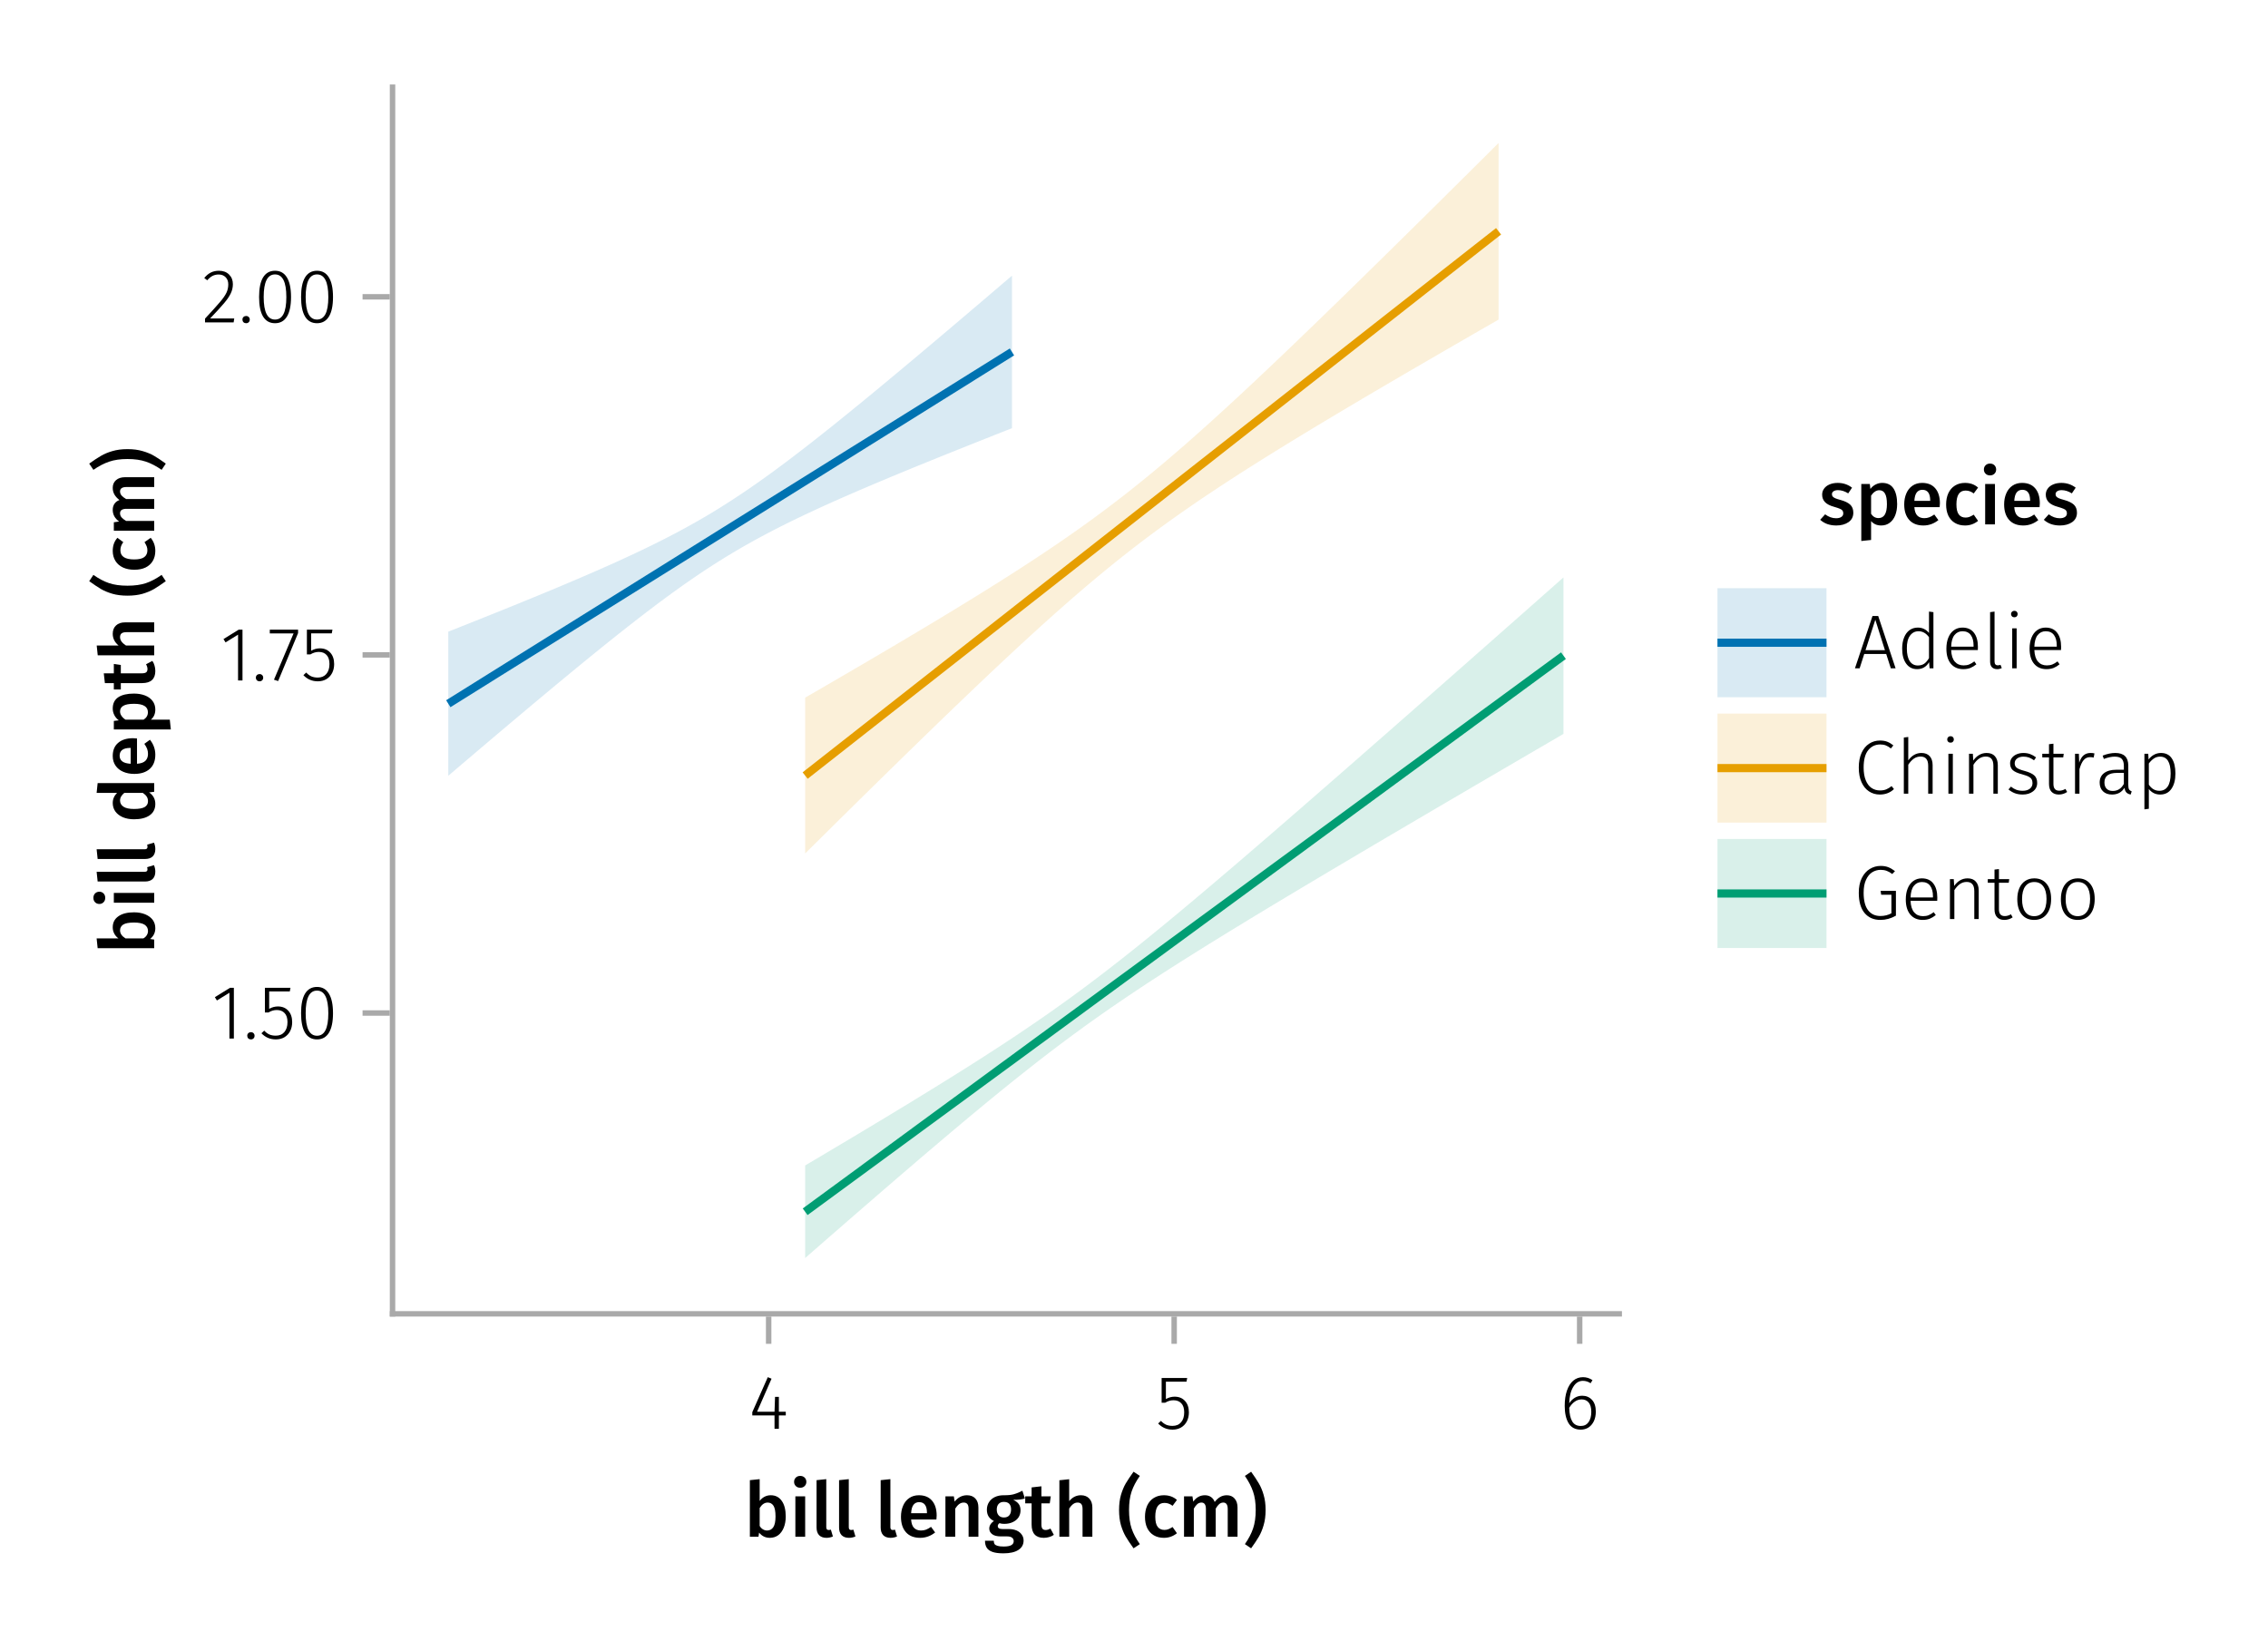 <?xml version="1.0" encoding="UTF-8"?>
<svg xmlns="http://www.w3.org/2000/svg" xmlns:xlink="http://www.w3.org/1999/xlink" width="416" height="301" viewBox="0 0 416 301">
<defs>
<g>
<g id="glyph-0-0-a5881225">
<path d="M 4.906 -7.609 C 5.77 -7.609 6.441 -7.266 6.922 -6.578 C 7.41 -5.898 7.656 -4.941 7.656 -3.703 C 7.656 -2.941 7.535 -2.266 7.297 -1.672 C 7.055 -1.078 6.719 -0.613 6.281 -0.281 C 5.844 0.039 5.328 0.203 4.734 0.203 C 4.328 0.203 3.957 0.117 3.625 -0.047 C 3.301 -0.211 3.016 -0.445 2.766 -0.75 L 2.656 0 L 1.078 0 L 1.078 -10.375 L 2.875 -10.562 L 2.875 -6.562 C 3.113 -6.895 3.406 -7.148 3.75 -7.328 C 4.102 -7.516 4.488 -7.609 4.906 -7.609 Z M 4.234 -1.141 C 4.723 -1.141 5.102 -1.344 5.375 -1.75 C 5.645 -2.164 5.781 -2.816 5.781 -3.703 C 5.781 -4.641 5.656 -5.301 5.406 -5.688 C 5.156 -6.07 4.801 -6.266 4.344 -6.266 C 3.77 -6.266 3.281 -5.93 2.875 -5.266 L 2.875 -1.984 C 3.031 -1.711 3.227 -1.504 3.469 -1.359 C 3.707 -1.211 3.961 -1.141 4.234 -1.141 Z M 4.234 -1.141 "/>
</g>
<g id="glyph-0-1-a5881225">
<path d="M 2.828 0.203 C 2.254 0.203 1.805 0.039 1.484 -0.281 C 1.172 -0.613 1.016 -1.082 1.016 -1.688 L 1.016 -10.375 L 2.797 -10.562 L 2.797 -1.75 C 2.797 -1.406 2.938 -1.234 3.219 -1.234 C 3.363 -1.234 3.504 -1.254 3.641 -1.297 L 4.016 -0.047 C 3.641 0.117 3.242 0.203 2.828 0.203 Z M 2.828 0.203 "/>
</g>
<g id="glyph-0-2-a5881225">
<path d="M 7.156 -3.875 C 7.156 -3.781 7.141 -3.539 7.109 -3.156 L 2.469 -3.156 C 2.52 -2.438 2.703 -1.922 3.016 -1.609 C 3.336 -1.297 3.758 -1.141 4.281 -1.141 C 4.613 -1.141 4.922 -1.191 5.203 -1.297 C 5.492 -1.41 5.801 -1.582 6.125 -1.812 L 6.875 -0.781 C 6.051 -0.125 5.133 0.203 4.125 0.203 C 3 0.203 2.129 -0.141 1.516 -0.828 C 0.91 -1.516 0.609 -2.457 0.609 -3.656 C 0.609 -4.406 0.738 -5.082 1 -5.688 C 1.258 -6.289 1.633 -6.758 2.125 -7.094 C 2.625 -7.438 3.211 -7.609 3.891 -7.609 C 4.93 -7.609 5.734 -7.281 6.297 -6.625 C 6.867 -5.969 7.156 -5.051 7.156 -3.875 Z M 5.375 -4.391 C 5.375 -5.691 4.895 -6.344 3.938 -6.344 C 3.5 -6.344 3.156 -6.18 2.906 -5.859 C 2.656 -5.535 2.508 -5.02 2.469 -4.312 L 5.375 -4.312 Z M 5.375 -4.391 "/>
</g>
<g id="glyph-0-3-a5881225">
<path d="M 8.938 -7.609 C 9.531 -7.609 10.004 -7.406 10.359 -7 C 10.711 -6.594 10.891 -6.047 10.891 -5.359 L 10.891 0 L 9.094 0 L 9.094 -5.078 C 9.094 -5.867 8.82 -6.266 8.281 -6.266 C 8 -6.266 7.75 -6.172 7.531 -5.984 C 7.32 -5.805 7.109 -5.531 6.891 -5.156 L 6.891 0 L 5.094 0 L 5.094 -5.078 C 5.094 -5.867 4.82 -6.266 4.281 -6.266 C 3.988 -6.266 3.734 -6.172 3.516 -5.984 C 3.305 -5.805 3.094 -5.531 2.875 -5.156 L 2.875 0 L 1.078 0 L 1.078 -7.406 L 2.625 -7.406 L 2.766 -6.438 C 3.328 -7.219 4.039 -7.609 4.906 -7.609 C 5.344 -7.609 5.719 -7.5 6.031 -7.281 C 6.344 -7.062 6.566 -6.758 6.703 -6.375 C 7.004 -6.77 7.332 -7.07 7.688 -7.281 C 8.051 -7.5 8.469 -7.609 8.938 -7.609 Z M 8.938 -7.609 "/>
</g>
<g id="glyph-0-4-a5881225">
<path d="M 1.484 -11.922 C 2.086 -11.086 2.562 -10.367 2.906 -9.766 C 3.258 -9.172 3.551 -8.473 3.781 -7.672 C 4.02 -6.867 4.141 -5.945 4.141 -4.906 C 4.141 -3.852 4.02 -2.926 3.781 -2.125 C 3.551 -1.32 3.258 -0.617 2.906 -0.016 C 2.562 0.578 2.086 1.289 1.484 2.125 L 0.344 1.359 C 1.031 0.367 1.531 -0.586 1.844 -1.516 C 2.164 -2.453 2.328 -3.582 2.328 -4.906 C 2.328 -6.219 2.164 -7.336 1.844 -8.266 C 1.531 -9.191 1.031 -10.156 0.344 -11.156 Z M 1.484 -11.922 "/>
</g>
<g id="glyph-1-0-a5881225">
<path d="M 2.875 -7.406 L 2.875 0 L 1.078 0 L 1.078 -7.406 Z M 1.969 -11.156 C 2.301 -11.156 2.57 -11.051 2.781 -10.844 C 2.988 -10.633 3.094 -10.375 3.094 -10.062 C 3.094 -9.758 2.988 -9.504 2.781 -9.297 C 2.57 -9.086 2.301 -8.984 1.969 -8.984 C 1.633 -8.984 1.363 -9.086 1.156 -9.297 C 0.945 -9.504 0.844 -9.758 0.844 -10.062 C 0.844 -10.375 0.945 -10.633 1.156 -10.844 C 1.363 -11.051 1.633 -11.156 1.969 -11.156 Z M 1.969 -11.156 "/>
</g>
<g id="glyph-1-1-a5881225">
<path d="M 2.828 0.203 C 2.254 0.203 1.805 0.039 1.484 -0.281 C 1.172 -0.613 1.016 -1.082 1.016 -1.688 L 1.016 -10.375 L 2.797 -10.562 L 2.797 -1.75 C 2.797 -1.406 2.938 -1.234 3.219 -1.234 C 3.363 -1.234 3.504 -1.254 3.641 -1.297 L 4.016 -0.047 C 3.641 0.117 3.242 0.203 2.828 0.203 Z M 2.828 0.203 "/>
</g>
<g id="glyph-1-2-a5881225">
</g>
<g id="glyph-1-3-a5881225">
<path d="M 7.516 -7.016 C 7.035 -6.848 6.32 -6.766 5.375 -6.766 C 5.832 -6.555 6.172 -6.301 6.391 -6 C 6.609 -5.695 6.719 -5.316 6.719 -4.859 C 6.719 -4.367 6.598 -3.938 6.359 -3.562 C 6.117 -3.195 5.77 -2.906 5.312 -2.688 C 4.863 -2.469 4.336 -2.359 3.734 -2.359 C 3.398 -2.359 3.109 -2.398 2.859 -2.484 C 2.648 -2.336 2.547 -2.156 2.547 -1.938 C 2.547 -1.582 2.844 -1.406 3.438 -1.406 L 4.578 -1.406 C 5.117 -1.406 5.594 -1.316 6 -1.141 C 6.406 -0.961 6.719 -0.711 6.938 -0.391 C 7.164 -0.078 7.281 0.281 7.281 0.688 C 7.281 1.438 6.961 2.016 6.328 2.422 C 5.691 2.836 4.773 3.047 3.578 3.047 C 2.723 3.047 2.051 2.957 1.562 2.781 C 1.07 2.602 0.723 2.348 0.516 2.016 C 0.305 1.68 0.203 1.254 0.203 0.734 L 1.812 0.734 C 1.812 0.992 1.859 1.195 1.953 1.344 C 2.055 1.488 2.238 1.598 2.5 1.672 C 2.758 1.754 3.129 1.797 3.609 1.797 C 4.297 1.797 4.773 1.707 5.047 1.531 C 5.328 1.363 5.469 1.125 5.469 0.812 C 5.469 0.531 5.359 0.312 5.141 0.156 C 4.93 0.008 4.625 -0.062 4.219 -0.062 L 3.094 -0.062 C 2.395 -0.062 1.867 -0.195 1.516 -0.469 C 1.16 -0.738 0.984 -1.082 0.984 -1.5 C 0.984 -1.758 1.055 -2.008 1.203 -2.25 C 1.359 -2.5 1.57 -2.707 1.844 -2.875 C 1.395 -3.102 1.066 -3.383 0.859 -3.719 C 0.648 -4.062 0.547 -4.473 0.547 -4.953 C 0.547 -5.484 0.676 -5.945 0.938 -6.344 C 1.195 -6.75 1.555 -7.062 2.016 -7.281 C 2.484 -7.5 3.016 -7.609 3.609 -7.609 C 4.391 -7.598 5.02 -7.66 5.5 -7.797 C 5.988 -7.93 6.508 -8.145 7.062 -8.438 Z M 3.641 -6.391 C 3.234 -6.391 2.914 -6.258 2.688 -6 C 2.469 -5.75 2.359 -5.41 2.359 -4.984 C 2.359 -4.535 2.473 -4.18 2.703 -3.922 C 2.93 -3.66 3.254 -3.531 3.672 -3.531 C 4.098 -3.531 4.422 -3.656 4.641 -3.906 C 4.867 -4.164 4.984 -4.531 4.984 -5 C 4.984 -5.926 4.535 -6.391 3.641 -6.391 Z M 3.641 -6.391 "/>
</g>
<g id="glyph-1-4-a5881225">
<path d="M 5.312 -0.344 C 5.051 -0.156 4.758 -0.02 4.438 0.062 C 4.125 0.156 3.797 0.203 3.453 0.203 C 2.723 0.203 2.172 0 1.797 -0.406 C 1.422 -0.812 1.234 -1.414 1.234 -2.219 L 1.234 -6.125 L 0.062 -6.125 L 0.062 -7.406 L 1.234 -7.406 L 1.234 -9.047 L 3.031 -9.25 L 3.031 -7.406 L 4.75 -7.406 L 4.562 -6.125 L 3.031 -6.125 L 3.031 -2.25 C 3.031 -1.883 3.094 -1.625 3.219 -1.469 C 3.344 -1.312 3.539 -1.234 3.812 -1.234 C 4.082 -1.234 4.375 -1.32 4.688 -1.5 Z M 5.312 -0.344 "/>
</g>
<g id="glyph-1-5-a5881225">
<path d="M 5.031 -7.609 C 5.676 -7.609 6.188 -7.406 6.562 -7 C 6.938 -6.602 7.125 -6.055 7.125 -5.359 L 7.125 0 L 5.328 0 L 5.328 -5.078 C 5.328 -5.516 5.25 -5.82 5.094 -6 C 4.945 -6.176 4.723 -6.266 4.422 -6.266 C 4.117 -6.266 3.844 -6.172 3.594 -5.984 C 3.344 -5.797 3.102 -5.523 2.875 -5.172 L 2.875 0 L 1.078 0 L 1.078 -10.359 L 2.875 -10.547 L 2.875 -6.531 C 3.469 -7.25 4.188 -7.609 5.031 -7.609 Z M 5.031 -7.609 "/>
</g>
<g id="glyph-1-6-a5881225">
<path d="M 4.203 -11.156 C 3.504 -10.164 3 -9.207 2.688 -8.281 C 2.375 -7.352 2.219 -6.227 2.219 -4.906 C 2.219 -3.582 2.375 -2.453 2.688 -1.516 C 3 -0.586 3.504 0.367 4.203 1.359 L 3.047 2.125 C 2.441 1.281 1.961 0.562 1.609 -0.031 C 1.266 -0.625 0.973 -1.32 0.734 -2.125 C 0.504 -2.938 0.391 -3.863 0.391 -4.906 C 0.391 -5.938 0.504 -6.852 0.734 -7.656 C 0.973 -8.469 1.266 -9.172 1.609 -9.766 C 1.961 -10.359 2.441 -11.078 3.047 -11.922 Z M 4.203 -11.156 "/>
</g>
<g id="glyph-1-7-a5881225">
<path d="M 4.062 -7.609 C 4.539 -7.609 4.973 -7.539 5.359 -7.406 C 5.754 -7.27 6.125 -7.051 6.469 -6.75 L 5.672 -5.672 C 5.422 -5.859 5.176 -5.992 4.938 -6.078 C 4.707 -6.16 4.453 -6.203 4.172 -6.203 C 3.055 -6.203 2.5 -5.359 2.5 -3.672 C 2.5 -2.805 2.645 -2.188 2.938 -1.812 C 3.227 -1.438 3.641 -1.25 4.172 -1.25 C 4.43 -1.25 4.672 -1.289 4.891 -1.375 C 5.109 -1.457 5.367 -1.594 5.672 -1.781 L 6.469 -0.641 C 5.77 -0.078 4.973 0.203 4.078 0.203 C 3.367 0.203 2.75 0.047 2.219 -0.266 C 1.695 -0.578 1.297 -1.02 1.016 -1.594 C 0.742 -2.176 0.609 -2.859 0.609 -3.641 C 0.609 -4.422 0.742 -5.113 1.016 -5.719 C 1.297 -6.32 1.695 -6.785 2.219 -7.109 C 2.75 -7.441 3.363 -7.609 4.062 -7.609 Z M 4.062 -7.609 "/>
</g>
<g id="glyph-2-0-a5881225">
<path d="M 5.031 -7.609 C 5.688 -7.609 6.195 -7.41 6.562 -7.016 C 6.938 -6.617 7.125 -6.066 7.125 -5.359 L 7.125 0 L 5.328 0 L 5.328 -5.078 C 5.328 -5.516 5.25 -5.82 5.094 -6 C 4.945 -6.176 4.723 -6.266 4.422 -6.266 C 4.117 -6.266 3.844 -6.172 3.594 -5.984 C 3.344 -5.797 3.102 -5.52 2.875 -5.156 L 2.875 0 L 1.078 0 L 1.078 -7.406 L 2.625 -7.406 L 2.766 -6.438 C 3.379 -7.219 4.133 -7.609 5.031 -7.609 Z M 5.031 -7.609 "/>
</g>
<g id="glyph-3-0-a5881225">
<path d="M 6.766 -3.125 L 6.766 -2.453 L 5.5 -2.453 L 5.5 0 L 4.703 0 L 4.703 -2.453 L 0.625 -2.453 L 0.625 -3.047 L 3.469 -9.469 L 4.156 -9.188 L 1.5 -3.125 L 4.703 -3.125 L 4.797 -5.859 L 5.5 -5.859 L 5.5 -3.125 Z M 6.766 -3.125 "/>
</g>
<g id="glyph-4-0-a5881225">
<path d="M 5.672 -8.641 L 1.891 -8.641 L 1.891 -5.453 C 2.398 -5.742 2.93 -5.891 3.484 -5.891 C 4.285 -5.891 4.922 -5.629 5.391 -5.109 C 5.867 -4.598 6.109 -3.895 6.109 -3 C 6.109 -2.395 5.984 -1.848 5.734 -1.359 C 5.484 -0.879 5.129 -0.504 4.672 -0.234 C 4.223 0.023 3.703 0.156 3.109 0.156 C 2.066 0.156 1.188 -0.219 0.469 -0.969 L 0.984 -1.453 C 1.273 -1.141 1.586 -0.906 1.922 -0.75 C 2.266 -0.602 2.66 -0.531 3.109 -0.531 C 3.773 -0.531 4.297 -0.75 4.672 -1.188 C 5.055 -1.633 5.25 -2.242 5.25 -3.016 C 5.25 -3.754 5.07 -4.305 4.719 -4.672 C 4.375 -5.047 3.898 -5.234 3.297 -5.234 C 3.004 -5.234 2.742 -5.195 2.516 -5.125 C 2.285 -5.062 2.031 -4.945 1.75 -4.781 L 1.109 -4.781 L 1.109 -9.312 L 5.797 -9.312 Z M 5.672 -8.641 "/>
</g>
<g id="glyph-4-1-a5881225">
<path d="M 4.141 -6.062 C 4.859 -6.062 5.453 -5.812 5.922 -5.312 C 6.391 -4.812 6.625 -4.086 6.625 -3.141 C 6.625 -2.473 6.504 -1.891 6.266 -1.391 C 6.023 -0.891 5.695 -0.504 5.281 -0.234 C 4.863 0.023 4.395 0.156 3.875 0.156 C 2.852 0.156 2.102 -0.238 1.625 -1.031 C 1.156 -1.82 0.922 -2.879 0.922 -4.203 C 0.922 -5.273 1.055 -6.207 1.328 -7 C 1.598 -7.789 1.984 -8.398 2.484 -8.828 C 2.992 -9.254 3.594 -9.469 4.281 -9.469 C 4.906 -9.469 5.484 -9.285 6.016 -8.922 L 5.672 -8.359 C 5.223 -8.648 4.754 -8.797 4.266 -8.797 C 3.516 -8.797 2.914 -8.414 2.469 -7.656 C 2.02 -6.906 1.781 -5.914 1.75 -4.688 C 2.375 -5.602 3.172 -6.062 4.141 -6.062 Z M 3.875 -0.516 C 4.488 -0.516 4.961 -0.75 5.297 -1.219 C 5.629 -1.695 5.797 -2.328 5.797 -3.109 C 5.797 -3.879 5.633 -4.453 5.312 -4.828 C 4.988 -5.203 4.562 -5.391 4.031 -5.391 C 3.562 -5.391 3.133 -5.25 2.75 -4.969 C 2.363 -4.695 2.031 -4.32 1.75 -3.844 C 1.781 -2.758 1.961 -1.93 2.297 -1.359 C 2.629 -0.797 3.156 -0.516 3.875 -0.516 Z M 3.875 -0.516 "/>
</g>
<g id="glyph-4-2-a5881225">
<path d="M 3.156 -9.469 C 3.938 -9.469 4.555 -9.238 5.016 -8.781 C 5.484 -8.32 5.719 -7.734 5.719 -7.016 C 5.719 -6.41 5.586 -5.844 5.328 -5.312 C 5.078 -4.781 4.68 -4.195 4.141 -3.562 C 3.609 -2.926 2.742 -1.977 1.547 -0.719 L 5.969 -0.719 L 5.859 0 L 0.609 0 L 0.609 -0.688 C 1.879 -2.051 2.789 -3.062 3.344 -3.719 C 3.906 -4.375 4.301 -4.941 4.531 -5.422 C 4.758 -5.898 4.875 -6.414 4.875 -6.969 C 4.875 -7.52 4.711 -7.957 4.391 -8.281 C 4.066 -8.613 3.641 -8.781 3.109 -8.781 C 2.68 -8.781 2.301 -8.691 1.969 -8.516 C 1.633 -8.336 1.316 -8.07 1.016 -7.719 L 0.469 -8.141 C 0.832 -8.586 1.234 -8.922 1.672 -9.141 C 2.109 -9.359 2.602 -9.469 3.156 -9.469 Z M 3.156 -9.469 "/>
</g>
<g id="glyph-4-3-a5881225">
<path d="M 6.797 0 L 5.953 -2.625 L 1.922 -2.625 L 1.078 0 L 0.219 0 L 3.438 -9.594 L 4.484 -9.594 L 7.672 0 Z M 2.156 -3.328 L 5.719 -3.328 L 3.953 -8.906 Z M 2.156 -3.328 "/>
</g>
<g id="glyph-4-4-a5881225">
<path d="M 6.703 -10.297 L 6.703 0 L 6 0 L 5.906 -1.125 C 5.406 -0.27 4.672 0.156 3.703 0.156 C 2.859 0.156 2.191 -0.18 1.703 -0.859 C 1.211 -1.535 0.969 -2.457 0.969 -3.625 C 0.969 -4.383 1.082 -5.051 1.312 -5.625 C 1.539 -6.207 1.867 -6.66 2.297 -6.984 C 2.734 -7.305 3.25 -7.469 3.844 -7.469 C 4.664 -7.469 5.348 -7.141 5.891 -6.484 L 5.891 -10.406 Z M 3.844 -0.516 C 4.301 -0.516 4.691 -0.625 5.016 -0.844 C 5.336 -1.07 5.629 -1.414 5.891 -1.875 L 5.891 -5.703 C 5.367 -6.43 4.727 -6.797 3.969 -6.797 C 3.312 -6.797 2.785 -6.52 2.391 -5.969 C 2.004 -5.426 1.816 -4.648 1.828 -3.641 C 1.828 -2.629 2.004 -1.852 2.359 -1.312 C 2.711 -0.781 3.207 -0.516 3.844 -0.516 Z M 3.844 -0.516 "/>
</g>
<g id="glyph-4-5-a5881225">
<path d="M 6.672 -3.938 C 6.672 -3.727 6.664 -3.531 6.656 -3.344 L 1.766 -3.344 C 1.805 -2.395 2.031 -1.688 2.438 -1.219 C 2.844 -0.758 3.379 -0.531 4.047 -0.531 C 4.43 -0.531 4.77 -0.586 5.062 -0.703 C 5.352 -0.816 5.672 -1.004 6.016 -1.266 L 6.391 -0.734 C 6.035 -0.441 5.664 -0.219 5.281 -0.062 C 4.895 0.082 4.469 0.156 4 0.156 C 3.031 0.156 2.27 -0.172 1.719 -0.828 C 1.164 -1.492 0.891 -2.414 0.891 -3.594 C 0.891 -4.375 1.008 -5.055 1.25 -5.641 C 1.488 -6.223 1.828 -6.672 2.266 -6.984 C 2.711 -7.305 3.234 -7.469 3.828 -7.469 C 4.754 -7.469 5.457 -7.156 5.938 -6.531 C 6.426 -5.906 6.672 -5.039 6.672 -3.938 Z M 5.875 -4.188 C 5.875 -5.008 5.703 -5.648 5.359 -6.109 C 5.023 -6.566 4.52 -6.797 3.844 -6.797 C 3.238 -6.797 2.75 -6.562 2.375 -6.094 C 2 -5.633 1.797 -4.926 1.766 -3.969 L 5.875 -3.969 Z M 5.875 -4.188 "/>
</g>
<g id="glyph-4-6-a5881225">
<path d="M 2.703 0.156 C 2.297 0.156 1.977 0.039 1.75 -0.188 C 1.52 -0.426 1.406 -0.773 1.406 -1.234 L 1.406 -10.297 L 2.219 -10.406 L 2.219 -1.266 C 2.219 -0.785 2.414 -0.547 2.812 -0.547 C 3.008 -0.547 3.176 -0.578 3.312 -0.641 L 3.547 -0.047 C 3.285 0.086 3.004 0.156 2.703 0.156 Z M 2.703 0.156 "/>
</g>
<g id="glyph-4-7-a5881225">
<path d="M 2.297 -7.328 L 2.297 0 L 1.484 0 L 1.484 -7.328 Z M 1.875 -10.547 C 2.062 -10.547 2.207 -10.488 2.312 -10.375 C 2.426 -10.258 2.484 -10.117 2.484 -9.953 C 2.484 -9.785 2.426 -9.645 2.312 -9.531 C 2.207 -9.414 2.062 -9.359 1.875 -9.359 C 1.695 -9.359 1.551 -9.414 1.438 -9.531 C 1.32 -9.645 1.266 -9.785 1.266 -9.953 C 1.266 -10.117 1.32 -10.258 1.438 -10.375 C 1.551 -10.488 1.695 -10.547 1.875 -10.547 Z M 1.875 -10.547 "/>
</g>
<g id="glyph-4-8-a5881225">
<path d="M 4.797 -9.75 C 5.328 -9.75 5.773 -9.676 6.141 -9.531 C 6.516 -9.383 6.891 -9.16 7.266 -8.859 L 6.812 -8.297 C 6.488 -8.555 6.176 -8.742 5.875 -8.859 C 5.582 -8.973 5.242 -9.031 4.859 -9.031 C 3.953 -9.031 3.219 -8.68 2.656 -7.984 C 2.094 -7.297 1.812 -6.234 1.812 -4.797 C 1.812 -3.867 1.941 -3.086 2.203 -2.453 C 2.461 -1.816 2.816 -1.348 3.266 -1.047 C 3.723 -0.742 4.238 -0.594 4.812 -0.594 C 5.27 -0.594 5.656 -0.66 5.969 -0.797 C 6.289 -0.93 6.613 -1.129 6.938 -1.391 L 7.375 -0.844 C 6.676 -0.176 5.812 0.156 4.781 0.156 C 4.039 0.156 3.379 -0.035 2.797 -0.422 C 2.211 -0.805 1.754 -1.367 1.422 -2.109 C 1.086 -2.848 0.922 -3.742 0.922 -4.797 C 0.922 -5.859 1.094 -6.758 1.438 -7.5 C 1.781 -8.238 2.242 -8.797 2.828 -9.172 C 3.41 -9.555 4.066 -9.75 4.797 -9.75 Z M 4.797 -9.75 "/>
</g>
<g id="glyph-4-9-a5881225">
<path d="M 4.719 -7.469 C 5.375 -7.469 5.879 -7.27 6.234 -6.875 C 6.586 -6.477 6.766 -5.93 6.766 -5.234 L 6.766 0 L 5.953 0 L 5.953 -5.125 C 5.953 -6.25 5.488 -6.812 4.562 -6.812 C 4.094 -6.812 3.676 -6.68 3.312 -6.422 C 2.957 -6.172 2.617 -5.801 2.297 -5.312 L 2.297 0 L 1.484 0 L 1.484 -10.297 L 2.297 -10.406 L 2.297 -6.109 C 2.953 -7.016 3.758 -7.469 4.719 -7.469 Z M 4.719 -7.469 "/>
</g>
<g id="glyph-4-10-a5881225">
<path d="M 4.719 -7.469 C 5.383 -7.469 5.891 -7.27 6.234 -6.875 C 6.586 -6.488 6.766 -5.941 6.766 -5.234 L 6.766 0 L 5.953 0 L 5.953 -5.125 C 5.953 -5.707 5.832 -6.133 5.594 -6.406 C 5.363 -6.676 5.02 -6.812 4.562 -6.812 C 4.094 -6.812 3.676 -6.68 3.312 -6.422 C 2.957 -6.172 2.617 -5.801 2.297 -5.312 L 2.297 0 L 1.484 0 L 1.484 -7.328 L 2.188 -7.328 L 2.266 -6.078 C 2.566 -6.516 2.922 -6.852 3.328 -7.094 C 3.742 -7.344 4.207 -7.469 4.719 -7.469 Z M 4.719 -7.469 "/>
</g>
<g id="glyph-4-11-a5881225">
<path d="M 4.812 -0.312 C 4.344 0 3.832 0.156 3.281 0.156 C 2.719 0.156 2.273 -0.008 1.953 -0.344 C 1.641 -0.676 1.484 -1.156 1.484 -1.781 L 1.484 -6.656 L 0.25 -6.656 L 0.25 -7.328 L 1.484 -7.328 L 1.484 -9.078 L 2.297 -9.172 L 2.297 -7.328 L 4.188 -7.328 L 4.094 -6.656 L 2.297 -6.656 L 2.297 -1.812 C 2.297 -1.383 2.383 -1.066 2.562 -0.859 C 2.738 -0.648 3.008 -0.547 3.375 -0.547 C 3.75 -0.547 4.125 -0.656 4.5 -0.875 Z M 4.812 -0.312 "/>
</g>
<g id="glyph-4-12-a5881225">
<path d="M 4.328 -7.469 C 4.617 -7.469 4.859 -7.441 5.047 -7.391 L 4.906 -6.625 C 4.695 -6.676 4.477 -6.703 4.25 -6.703 C 3.758 -6.703 3.363 -6.52 3.062 -6.156 C 2.758 -5.801 2.504 -5.242 2.297 -4.484 L 2.297 0 L 1.484 0 L 1.484 -7.328 L 2.188 -7.328 L 2.25 -5.688 C 2.445 -6.289 2.711 -6.738 3.047 -7.031 C 3.391 -7.32 3.816 -7.469 4.328 -7.469 Z M 4.328 -7.469 "/>
</g>
<g id="glyph-4-13-a5881225">
<path d="M 4.516 -7.469 C 5.398 -7.469 6.062 -7.141 6.5 -6.484 C 6.945 -5.828 7.172 -4.898 7.172 -3.703 C 7.172 -2.523 6.926 -1.586 6.438 -0.891 C 5.957 -0.191 5.27 0.156 4.375 0.156 C 3.938 0.156 3.539 0.066 3.188 -0.109 C 2.832 -0.297 2.535 -0.547 2.297 -0.859 L 2.297 2.766 L 1.484 2.875 L 1.484 -7.328 L 2.188 -7.328 L 2.25 -6.266 C 2.52 -6.641 2.848 -6.93 3.234 -7.141 C 3.629 -7.359 4.055 -7.469 4.516 -7.469 Z M 4.234 -0.531 C 4.898 -0.531 5.41 -0.797 5.766 -1.328 C 6.117 -1.859 6.297 -2.648 6.297 -3.703 C 6.297 -5.766 5.648 -6.797 4.359 -6.797 C 3.922 -6.797 3.539 -6.68 3.219 -6.453 C 2.895 -6.234 2.586 -5.93 2.297 -5.547 L 2.297 -1.656 C 2.785 -0.906 3.43 -0.531 4.234 -0.531 Z M 4.234 -0.531 "/>
</g>
<g id="glyph-4-14-a5881225">
<path d="M 4.922 -9.75 C 5.461 -9.75 5.93 -9.672 6.328 -9.516 C 6.734 -9.359 7.145 -9.117 7.562 -8.797 L 7.062 -8.266 C 6.707 -8.535 6.367 -8.727 6.047 -8.844 C 5.723 -8.969 5.348 -9.031 4.922 -9.031 C 4.379 -9.031 3.867 -8.883 3.391 -8.594 C 2.922 -8.301 2.539 -7.836 2.25 -7.203 C 1.957 -6.578 1.812 -5.785 1.812 -4.828 C 1.812 -3.398 2.082 -2.332 2.625 -1.625 C 3.164 -0.914 3.922 -0.562 4.891 -0.562 C 5.629 -0.562 6.301 -0.727 6.906 -1.062 L 6.906 -4.469 L 5.031 -4.469 L 4.922 -5.172 L 7.734 -5.172 L 7.734 -0.625 C 6.816 -0.102 5.867 0.156 4.891 0.156 C 3.66 0.156 2.691 -0.266 1.984 -1.109 C 1.273 -1.961 0.922 -3.203 0.922 -4.828 C 0.922 -5.879 1.102 -6.773 1.469 -7.516 C 1.844 -8.266 2.332 -8.82 2.938 -9.188 C 3.551 -9.562 4.211 -9.75 4.922 -9.75 Z M 4.922 -9.75 "/>
</g>
<g id="glyph-4-15-a5881225">
<path d="M 4 -7.469 C 4.969 -7.469 5.723 -7.133 6.266 -6.469 C 6.816 -5.801 7.094 -4.875 7.094 -3.688 C 7.094 -2.5 6.816 -1.562 6.266 -0.875 C 5.711 -0.188 4.953 0.156 3.984 0.156 C 3.016 0.156 2.254 -0.18 1.703 -0.859 C 1.16 -1.535 0.891 -2.469 0.891 -3.656 C 0.891 -4.426 1.016 -5.098 1.266 -5.672 C 1.523 -6.254 1.883 -6.695 2.344 -7 C 2.812 -7.312 3.363 -7.469 4 -7.469 Z M 4 -6.797 C 3.289 -6.797 2.738 -6.523 2.344 -5.984 C 1.957 -5.453 1.766 -4.676 1.766 -3.656 C 1.766 -2.633 1.957 -1.859 2.344 -1.328 C 2.727 -0.797 3.273 -0.531 3.984 -0.531 C 4.691 -0.531 5.242 -0.797 5.641 -1.328 C 6.047 -1.859 6.25 -2.645 6.25 -3.688 C 6.25 -4.695 6.051 -5.469 5.656 -6 C 5.27 -6.531 4.719 -6.797 4 -6.797 Z M 4 -6.797 "/>
</g>
<g id="glyph-5-0-a5881225">
<path d="M -7.609 -4.906 C -7.609 -5.77 -7.266 -6.441 -6.578 -6.922 C -5.898 -7.41 -4.941 -7.656 -3.703 -7.656 C -2.941 -7.656 -2.266 -7.535 -1.672 -7.297 C -1.078 -7.055 -0.613 -6.719 -0.281 -6.281 C 0.039 -5.844 0.203 -5.328 0.203 -4.734 C 0.203 -4.328 0.117 -3.957 -0.047 -3.625 C -0.211 -3.301 -0.445 -3.016 -0.75 -2.766 L 0 -2.656 L 0 -1.078 L -10.375 -1.078 L -10.562 -2.875 L -6.562 -2.875 C -6.895 -3.113 -7.148 -3.406 -7.328 -3.75 C -7.516 -4.102 -7.609 -4.488 -7.609 -4.906 Z M -1.141 -4.234 C -1.141 -4.723 -1.344 -5.102 -1.75 -5.375 C -2.164 -5.645 -2.816 -5.781 -3.703 -5.781 C -4.641 -5.781 -5.301 -5.656 -5.688 -5.406 C -6.07 -5.156 -6.266 -4.801 -6.266 -4.344 C -6.266 -3.77 -5.93 -3.281 -5.266 -2.875 L -1.984 -2.875 C -1.711 -3.031 -1.504 -3.227 -1.359 -3.469 C -1.211 -3.707 -1.141 -3.961 -1.141 -4.234 Z M -1.141 -4.234 "/>
</g>
<g id="glyph-5-1-a5881225">
<path d="M -7.406 -2.875 L 0 -2.875 L 0 -1.078 L -7.406 -1.078 Z M -11.156 -1.969 C -11.156 -2.301 -11.051 -2.57 -10.844 -2.781 C -10.633 -2.988 -10.375 -3.094 -10.062 -3.094 C -9.758 -3.094 -9.504 -2.988 -9.297 -2.781 C -9.086 -2.57 -8.984 -2.301 -8.984 -1.969 C -8.984 -1.633 -9.086 -1.363 -9.297 -1.156 C -9.504 -0.945 -9.758 -0.844 -10.062 -0.844 C -10.375 -0.844 -10.633 -0.945 -10.844 -1.156 C -11.051 -1.363 -11.156 -1.633 -11.156 -1.969 Z M -11.156 -1.969 "/>
</g>
<g id="glyph-5-2-a5881225">
</g>
<g id="glyph-6-0-a5881225">
<path d="M 0.203 -2.828 C 0.203 -2.254 0.039 -1.805 -0.281 -1.484 C -0.613 -1.172 -1.082 -1.016 -1.688 -1.016 L -10.375 -1.016 L -10.562 -2.797 L -1.75 -2.797 C -1.406 -2.797 -1.234 -2.938 -1.234 -3.219 C -1.234 -3.363 -1.254 -3.504 -1.297 -3.641 L -0.047 -4.016 C 0.117 -3.641 0.203 -3.242 0.203 -2.828 Z M 0.203 -2.828 "/>
</g>
<g id="glyph-7-0-a5881225">
<path d="M 0.203 -2.828 C 0.203 -2.254 0.039 -1.805 -0.281 -1.484 C -0.613 -1.172 -1.082 -1.016 -1.688 -1.016 L -10.375 -1.016 L -10.562 -2.797 L -1.75 -2.797 C -1.406 -2.797 -1.234 -2.938 -1.234 -3.219 C -1.234 -3.363 -1.254 -3.504 -1.297 -3.641 L -0.047 -4.016 C 0.117 -3.641 0.203 -3.242 0.203 -2.828 Z M 0.203 -2.828 "/>
</g>
<g id="glyph-8-0-a5881225">
<path d="M -10.375 -7.312 L 0 -7.312 L 0 -5.719 L -0.938 -5.594 C -0.582 -5.363 -0.301 -5.066 -0.094 -4.703 C 0.102 -4.348 0.203 -3.941 0.203 -3.484 C 0.203 -2.578 -0.145 -1.879 -0.844 -1.391 C -1.539 -0.91 -2.492 -0.672 -3.703 -0.672 C -4.453 -0.672 -5.125 -0.789 -5.719 -1.031 C -6.312 -1.281 -6.773 -1.629 -7.109 -2.078 C -7.441 -2.535 -7.609 -3.062 -7.609 -3.656 C -7.609 -4.363 -7.344 -4.984 -6.812 -5.516 L -10.562 -5.516 Z M -1.141 -3.984 C -1.141 -4.305 -1.219 -4.586 -1.375 -4.828 C -1.531 -5.066 -1.77 -5.297 -2.094 -5.516 L -5.484 -5.516 C -5.742 -5.297 -5.938 -5.078 -6.062 -4.859 C -6.195 -4.641 -6.266 -4.391 -6.266 -4.109 C -6.266 -3.629 -6.051 -3.25 -5.625 -2.969 C -5.207 -2.695 -4.566 -2.562 -3.703 -2.562 C -2.797 -2.562 -2.141 -2.68 -1.734 -2.922 C -1.336 -3.172 -1.141 -3.523 -1.141 -3.984 Z M -1.141 -3.984 "/>
</g>
<g id="glyph-9-0-a5881225">
<path d="M -3.875 -7.156 C -3.781 -7.156 -3.539 -7.141 -3.156 -7.109 L -3.156 -2.469 C -2.438 -2.52 -1.922 -2.703 -1.609 -3.016 C -1.297 -3.336 -1.141 -3.758 -1.141 -4.281 C -1.141 -4.613 -1.191 -4.922 -1.297 -5.203 C -1.41 -5.492 -1.582 -5.801 -1.812 -6.125 L -0.781 -6.875 C -0.125 -6.051 0.203 -5.133 0.203 -4.125 C 0.203 -3 -0.141 -2.129 -0.828 -1.516 C -1.516 -0.91 -2.457 -0.609 -3.656 -0.609 C -4.406 -0.609 -5.082 -0.738 -5.688 -1 C -6.289 -1.258 -6.758 -1.633 -7.094 -2.125 C -7.438 -2.625 -7.609 -3.211 -7.609 -3.891 C -7.609 -4.93 -7.281 -5.734 -6.625 -6.297 C -5.969 -6.867 -5.051 -7.156 -3.875 -7.156 Z M -4.391 -5.375 C -5.691 -5.375 -6.344 -4.895 -6.344 -3.938 C -6.344 -3.5 -6.18 -3.156 -5.859 -2.906 C -5.535 -2.656 -5.02 -2.508 -4.312 -2.469 L -4.312 -5.375 Z M -4.391 -5.375 "/>
</g>
<g id="glyph-9-1-a5881225">
<path d="M -7.609 -4.906 C -7.609 -5.844 -7.27 -6.535 -6.594 -6.984 C -5.914 -7.43 -4.957 -7.656 -3.719 -7.656 C -2.957 -7.656 -2.281 -7.539 -1.688 -7.312 C -1.094 -7.082 -0.629 -6.742 -0.297 -6.297 C 0.035 -5.859 0.203 -5.336 0.203 -4.734 C 0.203 -3.953 -0.066 -3.332 -0.609 -2.875 L 2.859 -2.875 L 3.047 -1.078 L -7.406 -1.078 L -7.406 -2.641 L -6.5 -2.75 C -6.875 -3.031 -7.148 -3.359 -7.328 -3.734 C -7.516 -4.109 -7.609 -4.5 -7.609 -4.906 Z M -1.156 -4.234 C -1.156 -5.266 -2.004 -5.781 -3.703 -5.781 C -4.609 -5.781 -5.258 -5.66 -5.656 -5.422 C -6.062 -5.191 -6.266 -4.844 -6.266 -4.375 C -6.266 -4.082 -6.172 -3.805 -5.984 -3.547 C -5.805 -3.285 -5.566 -3.062 -5.266 -2.875 L -1.938 -2.875 C -1.414 -3.219 -1.156 -3.672 -1.156 -4.234 Z M -1.156 -4.234 "/>
</g>
<g id="glyph-9-2-a5881225">
<path d="M -11.922 -1.484 C -11.086 -2.086 -10.367 -2.562 -9.766 -2.906 C -9.172 -3.258 -8.473 -3.551 -7.672 -3.781 C -6.867 -4.02 -5.945 -4.141 -4.906 -4.141 C -3.852 -4.141 -2.926 -4.02 -2.125 -3.781 C -1.32 -3.551 -0.617 -3.258 -0.016 -2.906 C 0.578 -2.562 1.289 -2.086 2.125 -1.484 L 1.359 -0.344 C 0.367 -1.031 -0.586 -1.531 -1.516 -1.844 C -2.453 -2.164 -3.582 -2.328 -4.906 -2.328 C -6.219 -2.328 -7.336 -2.164 -8.266 -1.844 C -9.191 -1.531 -10.156 -1.031 -11.156 -0.344 Z M -11.922 -1.484 "/>
</g>
<g id="glyph-10-0-a5881225">
<path d="M -0.344 -5.312 C -0.156 -5.051 -0.02 -4.758 0.062 -4.438 C 0.156 -4.125 0.203 -3.797 0.203 -3.453 C 0.203 -2.723 0 -2.172 -0.406 -1.797 C -0.812 -1.422 -1.414 -1.234 -2.219 -1.234 L -6.125 -1.234 L -6.125 -0.062 L -7.406 -0.062 L -7.406 -1.234 L -9.047 -1.234 L -9.25 -3.031 L -7.406 -3.031 L -7.406 -4.75 L -6.125 -4.562 L -6.125 -3.031 L -2.25 -3.031 C -1.883 -3.031 -1.625 -3.094 -1.469 -3.219 C -1.312 -3.344 -1.234 -3.539 -1.234 -3.812 C -1.234 -4.082 -1.32 -4.375 -1.5 -4.688 Z M -0.344 -5.312 "/>
</g>
<g id="glyph-10-1-a5881225">
<path d="M -11.156 -4.203 C -10.164 -3.504 -9.207 -3 -8.281 -2.688 C -7.352 -2.375 -6.227 -2.219 -4.906 -2.219 C -3.582 -2.219 -2.453 -2.375 -1.516 -2.688 C -0.586 -3 0.367 -3.504 1.359 -4.203 L 2.125 -3.047 C 1.281 -2.441 0.562 -1.961 -0.031 -1.609 C -0.625 -1.266 -1.32 -0.973 -2.125 -0.734 C -2.938 -0.504 -3.863 -0.391 -4.906 -0.391 C -5.938 -0.391 -6.852 -0.504 -7.656 -0.734 C -8.469 -0.973 -9.172 -1.266 -9.766 -1.609 C -10.359 -1.961 -11.078 -2.441 -11.922 -3.047 Z M -11.156 -4.203 "/>
</g>
<g id="glyph-11-0-a5881225">
<path d="M -7.609 -5.031 C -7.609 -5.676 -7.406 -6.188 -7 -6.562 C -6.602 -6.938 -6.055 -7.125 -5.359 -7.125 L 0 -7.125 L 0 -5.328 L -5.078 -5.328 C -5.516 -5.328 -5.82 -5.25 -6 -5.094 C -6.176 -4.945 -6.266 -4.723 -6.266 -4.422 C -6.266 -4.117 -6.172 -3.844 -5.984 -3.594 C -5.797 -3.344 -5.523 -3.102 -5.172 -2.875 L 0 -2.875 L 0 -1.078 L -10.359 -1.078 L -10.547 -2.875 L -6.531 -2.875 C -7.25 -3.469 -7.609 -4.188 -7.609 -5.031 Z M -7.609 -5.031 "/>
</g>
<g id="glyph-11-1-a5881225">
</g>
<g id="glyph-11-2-a5881225">
<path d="M -7.609 -8.938 C -7.609 -9.531 -7.406 -10.004 -7 -10.359 C -6.594 -10.711 -6.047 -10.891 -5.359 -10.891 L 0 -10.891 L 0 -9.094 L -5.078 -9.094 C -5.867 -9.094 -6.266 -8.82 -6.266 -8.281 C -6.266 -8 -6.172 -7.75 -5.984 -7.531 C -5.805 -7.32 -5.531 -7.109 -5.156 -6.891 L 0 -6.891 L 0 -5.094 L -5.078 -5.094 C -5.867 -5.094 -6.266 -4.82 -6.266 -4.281 C -6.266 -3.988 -6.172 -3.734 -5.984 -3.516 C -5.805 -3.305 -5.531 -3.094 -5.156 -2.875 L 0 -2.875 L 0 -1.078 L -7.406 -1.078 L -7.406 -2.625 L -6.438 -2.766 C -7.219 -3.328 -7.609 -4.039 -7.609 -4.906 C -7.609 -5.344 -7.5 -5.719 -7.281 -6.031 C -7.062 -6.344 -6.758 -6.566 -6.375 -6.703 C -6.77 -7.004 -7.07 -7.332 -7.281 -7.688 C -7.5 -8.051 -7.609 -8.469 -7.609 -8.938 Z M -7.609 -8.938 "/>
</g>
<g id="glyph-12-0-a5881225">
<path d="M -7.609 -4.062 C -7.609 -4.539 -7.539 -4.973 -7.406 -5.359 C -7.27 -5.754 -7.051 -6.125 -6.75 -6.469 L -5.672 -5.672 C -5.859 -5.422 -5.992 -5.176 -6.078 -4.938 C -6.16 -4.707 -6.203 -4.453 -6.203 -4.172 C -6.203 -3.055 -5.359 -2.5 -3.672 -2.5 C -2.805 -2.5 -2.188 -2.645 -1.812 -2.938 C -1.438 -3.227 -1.25 -3.641 -1.25 -4.172 C -1.25 -4.43 -1.289 -4.672 -1.375 -4.891 C -1.457 -5.109 -1.594 -5.367 -1.781 -5.672 L -0.641 -6.469 C -0.078 -5.77 0.203 -4.973 0.203 -4.078 C 0.203 -3.367 0.047 -2.75 -0.266 -2.219 C -0.578 -1.695 -1.02 -1.297 -1.594 -1.016 C -2.176 -0.742 -2.859 -0.609 -3.641 -0.609 C -4.422 -0.609 -5.113 -0.742 -5.719 -1.016 C -6.32 -1.297 -6.785 -1.695 -7.109 -2.219 C -7.441 -2.75 -7.609 -3.363 -7.609 -4.062 Z M -7.609 -4.062 "/>
</g>
<g id="glyph-13-0-a5881225">
<path d="M 4.094 -9.312 L 4.094 0 L 3.281 0 L 3.281 -8.406 L 0.984 -6.984 L 0.609 -7.594 L 3.391 -9.312 Z M 4.094 -9.312 "/>
</g>
<g id="glyph-13-1-a5881225">
<path d="M 5.672 -8.641 L 1.891 -8.641 L 1.891 -5.453 C 2.398 -5.742 2.93 -5.891 3.484 -5.891 C 4.285 -5.891 4.922 -5.629 5.391 -5.109 C 5.867 -4.598 6.109 -3.895 6.109 -3 C 6.109 -2.395 5.984 -1.848 5.734 -1.359 C 5.484 -0.879 5.129 -0.504 4.672 -0.234 C 4.223 0.023 3.703 0.156 3.109 0.156 C 2.066 0.156 1.188 -0.219 0.469 -0.969 L 0.984 -1.453 C 1.273 -1.141 1.586 -0.906 1.922 -0.75 C 2.266 -0.602 2.66 -0.531 3.109 -0.531 C 3.773 -0.531 4.297 -0.75 4.672 -1.188 C 5.055 -1.633 5.25 -2.242 5.25 -3.016 C 5.25 -3.754 5.07 -4.305 4.719 -4.672 C 4.375 -5.047 3.898 -5.234 3.297 -5.234 C 3.004 -5.234 2.742 -5.195 2.516 -5.125 C 2.285 -5.062 2.031 -4.945 1.75 -4.781 L 1.109 -4.781 L 1.109 -9.312 L 5.797 -9.312 Z M 5.672 -8.641 "/>
</g>
<g id="glyph-14-0-a5881225">
<path d="M 1.438 -1.172 C 1.633 -1.172 1.797 -1.109 1.922 -0.984 C 2.047 -0.859 2.109 -0.703 2.109 -0.516 C 2.109 -0.316 2.047 -0.156 1.922 -0.031 C 1.797 0.094 1.633 0.156 1.438 0.156 C 1.25 0.156 1.086 0.094 0.953 -0.031 C 0.828 -0.164 0.766 -0.328 0.766 -0.516 C 0.766 -0.703 0.828 -0.859 0.953 -0.984 C 1.086 -1.109 1.25 -1.172 1.438 -1.172 Z M 1.438 -1.172 "/>
</g>
<g id="glyph-15-0-a5881225">
<path d="M 3.844 -9.469 C 4.812 -9.469 5.539 -9.055 6.031 -8.234 C 6.531 -7.422 6.781 -6.223 6.781 -4.641 C 6.781 -3.078 6.531 -1.883 6.031 -1.062 C 5.531 -0.25 4.801 0.156 3.844 0.156 C 2.883 0.156 2.156 -0.25 1.656 -1.062 C 1.164 -1.883 0.922 -3.082 0.922 -4.656 C 0.922 -6.238 1.164 -7.438 1.656 -8.25 C 2.156 -9.062 2.883 -9.469 3.844 -9.469 Z M 3.844 -8.797 C 2.457 -8.797 1.766 -7.414 1.766 -4.656 C 1.766 -1.895 2.457 -0.516 3.844 -0.516 C 4.531 -0.516 5.047 -0.848 5.391 -1.516 C 5.742 -2.191 5.922 -3.234 5.922 -4.641 C 5.922 -6.055 5.742 -7.102 5.391 -7.781 C 5.047 -8.457 4.531 -8.797 3.844 -8.797 Z M 3.844 -8.797 "/>
</g>
<g id="glyph-16-0-a5881225">
<path d="M 4.094 -9.312 L 4.094 0 L 3.281 0 L 3.281 -8.406 L 0.984 -6.984 L 0.609 -7.594 L 3.391 -9.312 Z M 4.094 -9.312 "/>
</g>
<g id="glyph-16-1-a5881225">
<path d="M 1.438 -1.172 C 1.633 -1.172 1.797 -1.109 1.922 -0.984 C 2.047 -0.859 2.109 -0.703 2.109 -0.516 C 2.109 -0.316 2.047 -0.156 1.922 -0.031 C 1.797 0.094 1.633 0.156 1.438 0.156 C 1.25 0.156 1.086 0.094 0.953 -0.031 C 0.828 -0.164 0.766 -0.328 0.766 -0.516 C 0.766 -0.703 0.828 -0.859 0.953 -0.984 C 1.086 -1.109 1.25 -1.172 1.438 -1.172 Z M 1.438 -1.172 "/>
</g>
<g id="glyph-16-2-a5881225">
<path d="M 5.609 -9.312 L 5.609 -8.688 L 1.953 0.109 L 1.188 -0.141 L 4.781 -8.625 L 0.422 -8.625 L 0.422 -9.312 Z M 5.609 -9.312 "/>
</g>
<g id="glyph-17-0-a5881225">
<path d="M 1.438 -1.172 C 1.633 -1.172 1.797 -1.109 1.922 -0.984 C 2.047 -0.859 2.109 -0.703 2.109 -0.516 C 2.109 -0.316 2.047 -0.156 1.922 -0.031 C 1.797 0.094 1.633 0.156 1.438 0.156 C 1.25 0.156 1.086 0.094 0.953 -0.031 C 0.828 -0.164 0.766 -0.328 0.766 -0.516 C 0.766 -0.703 0.828 -0.859 0.953 -0.984 C 1.086 -1.109 1.25 -1.172 1.438 -1.172 Z M 1.438 -1.172 "/>
</g>
<g id="glyph-17-1-a5881225">
<path d="M 3.844 -9.469 C 4.812 -9.469 5.539 -9.055 6.031 -8.234 C 6.531 -7.422 6.781 -6.223 6.781 -4.641 C 6.781 -3.078 6.531 -1.883 6.031 -1.062 C 5.531 -0.25 4.801 0.156 3.844 0.156 C 2.883 0.156 2.156 -0.25 1.656 -1.062 C 1.164 -1.883 0.922 -3.082 0.922 -4.656 C 0.922 -6.238 1.164 -7.438 1.656 -8.25 C 2.156 -9.062 2.883 -9.469 3.844 -9.469 Z M 3.844 -8.797 C 2.457 -8.797 1.766 -7.414 1.766 -4.656 C 1.766 -1.895 2.457 -0.516 3.844 -0.516 C 4.531 -0.516 5.047 -0.848 5.391 -1.516 C 5.742 -2.191 5.922 -3.234 5.922 -4.641 C 5.922 -6.055 5.742 -7.102 5.391 -7.781 C 5.047 -8.457 4.531 -8.797 3.844 -8.797 Z M 3.844 -8.797 "/>
</g>
<g id="glyph-18-0-a5881225">
<path d="M 3.844 -9.469 C 4.812 -9.469 5.539 -9.055 6.031 -8.234 C 6.531 -7.422 6.781 -6.223 6.781 -4.641 C 6.781 -3.078 6.531 -1.883 6.031 -1.062 C 5.531 -0.25 4.801 0.156 3.844 0.156 C 2.883 0.156 2.156 -0.25 1.656 -1.062 C 1.164 -1.883 0.922 -3.082 0.922 -4.656 C 0.922 -6.238 1.164 -7.438 1.656 -8.25 C 2.156 -9.062 2.883 -9.469 3.844 -9.469 Z M 3.844 -8.797 C 2.457 -8.797 1.766 -7.414 1.766 -4.656 C 1.766 -1.895 2.457 -0.516 3.844 -0.516 C 4.531 -0.516 5.047 -0.848 5.391 -1.516 C 5.742 -2.191 5.922 -3.234 5.922 -4.641 C 5.922 -6.055 5.742 -7.102 5.391 -7.781 C 5.047 -8.457 4.531 -8.797 3.844 -8.797 Z M 3.844 -8.797 "/>
</g>
<g id="glyph-19-0-a5881225">
<path d="M 3.422 -7.609 C 4.41 -7.609 5.285 -7.316 6.047 -6.734 L 5.344 -5.688 C 4.707 -6.082 4.086 -6.281 3.484 -6.281 C 3.129 -6.281 2.852 -6.211 2.656 -6.078 C 2.457 -5.941 2.359 -5.766 2.359 -5.547 C 2.359 -5.379 2.398 -5.238 2.484 -5.125 C 2.578 -5.008 2.734 -4.898 2.953 -4.797 C 3.172 -4.703 3.492 -4.598 3.922 -4.484 C 4.723 -4.266 5.316 -3.977 5.703 -3.625 C 6.086 -3.27 6.281 -2.773 6.281 -2.141 C 6.281 -1.398 5.984 -0.82 5.391 -0.406 C 4.797 0 4.051 0.203 3.156 0.203 C 2.551 0.203 2 0.113 1.5 -0.062 C 1 -0.25 0.566 -0.508 0.203 -0.844 L 1.109 -1.844 C 1.754 -1.363 2.426 -1.125 3.125 -1.125 C 3.52 -1.125 3.836 -1.203 4.078 -1.359 C 4.316 -1.516 4.438 -1.734 4.438 -2.016 C 4.438 -2.234 4.391 -2.406 4.297 -2.531 C 4.211 -2.656 4.055 -2.766 3.828 -2.859 C 3.598 -2.961 3.242 -3.082 2.766 -3.219 C 2.004 -3.426 1.445 -3.711 1.094 -4.078 C 0.738 -4.453 0.562 -4.91 0.562 -5.453 C 0.562 -5.867 0.68 -6.238 0.922 -6.562 C 1.16 -6.895 1.492 -7.148 1.922 -7.328 C 2.359 -7.516 2.859 -7.609 3.422 -7.609 Z M 3.422 -7.609 "/>
</g>
<g id="glyph-19-1-a5881225">
<path d="M 4.906 -7.609 C 5.844 -7.609 6.535 -7.27 6.984 -6.594 C 7.43 -5.914 7.656 -4.957 7.656 -3.719 C 7.656 -2.957 7.539 -2.281 7.312 -1.688 C 7.082 -1.094 6.742 -0.629 6.297 -0.297 C 5.859 0.035 5.336 0.203 4.734 0.203 C 3.953 0.203 3.332 -0.066 2.875 -0.609 L 2.875 2.859 L 1.078 3.047 L 1.078 -7.406 L 2.641 -7.406 L 2.75 -6.5 C 3.031 -6.875 3.359 -7.148 3.734 -7.328 C 4.109 -7.516 4.5 -7.609 4.906 -7.609 Z M 4.234 -1.156 C 5.266 -1.156 5.781 -2.004 5.781 -3.703 C 5.781 -4.609 5.66 -5.258 5.422 -5.656 C 5.191 -6.062 4.844 -6.266 4.375 -6.266 C 4.082 -6.266 3.805 -6.172 3.547 -5.984 C 3.285 -5.805 3.062 -5.566 2.875 -5.266 L 2.875 -1.938 C 3.219 -1.414 3.672 -1.156 4.234 -1.156 Z M 4.234 -1.156 "/>
</g>
<g id="glyph-19-2-a5881225">
<path d="M 4.062 -7.609 C 4.539 -7.609 4.973 -7.539 5.359 -7.406 C 5.754 -7.27 6.125 -7.051 6.469 -6.75 L 5.672 -5.672 C 5.422 -5.859 5.176 -5.992 4.938 -6.078 C 4.707 -6.16 4.453 -6.203 4.172 -6.203 C 3.055 -6.203 2.5 -5.359 2.5 -3.672 C 2.5 -2.805 2.645 -2.188 2.938 -1.812 C 3.227 -1.438 3.641 -1.25 4.172 -1.25 C 4.43 -1.25 4.672 -1.289 4.891 -1.375 C 5.109 -1.457 5.367 -1.594 5.672 -1.781 L 6.469 -0.641 C 5.77 -0.078 4.973 0.203 4.078 0.203 C 3.367 0.203 2.75 0.047 2.219 -0.266 C 1.695 -0.578 1.297 -1.02 1.016 -1.594 C 0.742 -2.176 0.609 -2.859 0.609 -3.641 C 0.609 -4.422 0.742 -5.113 1.016 -5.719 C 1.297 -6.32 1.695 -6.785 2.219 -7.109 C 2.75 -7.441 3.363 -7.609 4.062 -7.609 Z M 4.062 -7.609 "/>
</g>
<g id="glyph-19-3-a5881225">
<path d="M 2.875 -7.406 L 2.875 0 L 1.078 0 L 1.078 -7.406 Z M 1.969 -11.156 C 2.301 -11.156 2.57 -11.051 2.781 -10.844 C 2.988 -10.633 3.094 -10.375 3.094 -10.062 C 3.094 -9.758 2.988 -9.504 2.781 -9.297 C 2.57 -9.086 2.301 -8.984 1.969 -8.984 C 1.633 -8.984 1.363 -9.086 1.156 -9.297 C 0.945 -9.504 0.844 -9.758 0.844 -10.062 C 0.844 -10.375 0.945 -10.633 1.156 -10.844 C 1.363 -11.051 1.633 -11.156 1.969 -11.156 Z M 1.969 -11.156 "/>
</g>
<g id="glyph-19-4-a5881225">
<path d="M 7.156 -3.875 C 7.156 -3.781 7.141 -3.539 7.109 -3.156 L 2.469 -3.156 C 2.52 -2.438 2.703 -1.922 3.016 -1.609 C 3.336 -1.297 3.758 -1.141 4.281 -1.141 C 4.613 -1.141 4.922 -1.191 5.203 -1.297 C 5.492 -1.41 5.801 -1.582 6.125 -1.812 L 6.875 -0.781 C 6.051 -0.125 5.133 0.203 4.125 0.203 C 3 0.203 2.129 -0.141 1.516 -0.828 C 0.91 -1.516 0.609 -2.457 0.609 -3.656 C 0.609 -4.406 0.738 -5.082 1 -5.688 C 1.258 -6.289 1.633 -6.758 2.125 -7.094 C 2.625 -7.438 3.211 -7.609 3.891 -7.609 C 4.93 -7.609 5.734 -7.281 6.297 -6.625 C 6.867 -5.969 7.156 -5.051 7.156 -3.875 Z M 5.375 -4.391 C 5.375 -5.691 4.895 -6.344 3.938 -6.344 C 3.5 -6.344 3.156 -6.18 2.906 -5.859 C 2.656 -5.535 2.508 -5.02 2.469 -4.312 L 5.375 -4.312 Z M 5.375 -4.391 "/>
</g>
<g id="glyph-20-0-a5881225">
<path d="M 7.156 -3.875 C 7.156 -3.781 7.141 -3.539 7.109 -3.156 L 2.469 -3.156 C 2.52 -2.438 2.703 -1.922 3.016 -1.609 C 3.336 -1.297 3.758 -1.141 4.281 -1.141 C 4.613 -1.141 4.922 -1.191 5.203 -1.297 C 5.492 -1.41 5.801 -1.582 6.125 -1.812 L 6.875 -0.781 C 6.051 -0.125 5.133 0.203 4.125 0.203 C 3 0.203 2.129 -0.141 1.516 -0.828 C 0.91 -1.516 0.609 -2.457 0.609 -3.656 C 0.609 -4.406 0.738 -5.082 1 -5.688 C 1.258 -6.289 1.633 -6.758 2.125 -7.094 C 2.625 -7.438 3.211 -7.609 3.891 -7.609 C 4.93 -7.609 5.734 -7.281 6.297 -6.625 C 6.867 -5.969 7.156 -5.051 7.156 -3.875 Z M 5.375 -4.391 C 5.375 -5.691 4.895 -6.344 3.938 -6.344 C 3.5 -6.344 3.156 -6.18 2.906 -5.859 C 2.656 -5.535 2.508 -5.02 2.469 -4.312 L 5.375 -4.312 Z M 5.375 -4.391 "/>
</g>
<g id="glyph-21-0-a5881225">
<path d="M 3.281 -7.469 C 3.738 -7.469 4.148 -7.398 4.516 -7.266 C 4.891 -7.129 5.254 -6.926 5.609 -6.656 L 5.234 -6.125 C 4.898 -6.363 4.582 -6.535 4.281 -6.641 C 3.988 -6.742 3.66 -6.797 3.297 -6.797 C 2.816 -6.797 2.426 -6.68 2.125 -6.453 C 1.832 -6.234 1.688 -5.941 1.688 -5.578 C 1.688 -5.223 1.812 -4.945 2.062 -4.75 C 2.32 -4.551 2.785 -4.363 3.453 -4.188 C 4.285 -3.969 4.883 -3.695 5.25 -3.375 C 5.625 -3.051 5.812 -2.582 5.812 -1.969 C 5.812 -1.32 5.555 -0.805 5.047 -0.422 C 4.547 -0.035 3.914 0.156 3.156 0.156 C 2.602 0.156 2.113 0.07 1.688 -0.094 C 1.27 -0.258 0.891 -0.488 0.547 -0.781 L 1 -1.297 C 1.32 -1.035 1.648 -0.844 1.984 -0.719 C 2.328 -0.594 2.719 -0.531 3.156 -0.531 C 3.695 -0.531 4.129 -0.656 4.453 -0.906 C 4.785 -1.156 4.953 -1.5 4.953 -1.938 C 4.953 -2.227 4.895 -2.469 4.781 -2.656 C 4.676 -2.844 4.488 -3.004 4.219 -3.141 C 3.945 -3.273 3.551 -3.414 3.031 -3.562 C 2.25 -3.758 1.688 -4.008 1.344 -4.312 C 1.008 -4.625 0.844 -5.039 0.844 -5.562 C 0.844 -5.926 0.945 -6.254 1.156 -6.547 C 1.375 -6.836 1.664 -7.062 2.031 -7.219 C 2.406 -7.383 2.82 -7.469 3.281 -7.469 Z M 3.281 -7.469 "/>
</g>
<g id="glyph-21-1-a5881225">
<path d="M 6.031 -1.625 C 6.031 -1.238 6.078 -0.961 6.172 -0.797 C 6.273 -0.629 6.438 -0.504 6.656 -0.422 L 6.469 0.156 C 6.133 0.094 5.875 -0.031 5.688 -0.219 C 5.508 -0.406 5.391 -0.691 5.328 -1.078 C 4.828 -0.254 4.066 0.156 3.047 0.156 C 2.348 0.156 1.797 -0.039 1.391 -0.438 C 0.984 -0.832 0.781 -1.363 0.781 -2.031 C 0.781 -2.781 1.047 -3.359 1.578 -3.766 C 2.117 -4.18 2.867 -4.391 3.828 -4.391 L 5.219 -4.391 L 5.219 -5.109 C 5.219 -5.691 5.086 -6.117 4.828 -6.391 C 4.566 -6.66 4.133 -6.797 3.531 -6.797 C 2.969 -6.797 2.305 -6.656 1.547 -6.375 L 1.328 -6.984 C 2.148 -7.305 2.922 -7.469 3.641 -7.469 C 5.234 -7.469 6.031 -6.695 6.031 -5.156 Z M 3.188 -0.5 C 4.07 -0.5 4.75 -0.93 5.219 -1.797 L 5.219 -3.812 L 3.953 -3.812 C 3.203 -3.812 2.629 -3.664 2.234 -3.375 C 1.848 -3.082 1.656 -2.648 1.656 -2.078 C 1.656 -1.566 1.789 -1.176 2.062 -0.906 C 2.332 -0.633 2.707 -0.5 3.188 -0.5 Z M 3.188 -0.5 "/>
</g>
<g id="glyph-21-2-a5881225">
<path d="M 4 -7.469 C 4.969 -7.469 5.723 -7.133 6.266 -6.469 C 6.816 -5.801 7.094 -4.875 7.094 -3.688 C 7.094 -2.5 6.816 -1.562 6.266 -0.875 C 5.711 -0.188 4.953 0.156 3.984 0.156 C 3.016 0.156 2.254 -0.18 1.703 -0.859 C 1.16 -1.535 0.891 -2.469 0.891 -3.656 C 0.891 -4.426 1.016 -5.098 1.266 -5.672 C 1.523 -6.254 1.883 -6.695 2.344 -7 C 2.812 -7.312 3.363 -7.469 4 -7.469 Z M 4 -6.797 C 3.289 -6.797 2.738 -6.523 2.344 -5.984 C 1.957 -5.453 1.766 -4.676 1.766 -3.656 C 1.766 -2.633 1.957 -1.859 2.344 -1.328 C 2.727 -0.797 3.273 -0.531 3.984 -0.531 C 4.691 -0.531 5.242 -0.797 5.641 -1.328 C 6.047 -1.859 6.25 -2.645 6.25 -3.688 C 6.25 -4.695 6.051 -5.469 5.656 -6 C 5.27 -6.531 4.719 -6.797 4 -6.797 Z M 4 -6.797 "/>
</g>
</g>
</defs>
<rect x="-41.6" y="-30.1" width="499.2" height="361.2" fill="rgb(100%, 100%, 100%)" fill-opacity="1"/>
<path fill-rule="nonzero" fill="rgb(100%, 100%, 100%)" fill-opacity="1" d="M 72 241 L 297 241 L 297 16 L 72 16 Z M 72 241 "/>
<g fill="rgb(0%, 0%, 0%)" fill-opacity="1">
<use xlink:href="#glyph-0-0-a5881225" x="136.466" y="281.89"/>
</g>
<g fill="rgb(0%, 0%, 0%)" fill-opacity="1">
<use xlink:href="#glyph-1-0-a5881225" x="144.81" y="281.89"/>
</g>
<g fill="rgb(0%, 0%, 0%)" fill-opacity="1">
<use xlink:href="#glyph-1-1-a5881225" x="148.758" y="281.89"/>
</g>
<g fill="rgb(0%, 0%, 0%)" fill-opacity="1">
<use xlink:href="#glyph-1-1-a5881225" x="152.888" y="281.89"/>
</g>
<g fill="rgb(0%, 0%, 0%)" fill-opacity="1">
<use xlink:href="#glyph-1-2-a5881225" x="157.018" y="281.89"/>
</g>
<g fill="rgb(0%, 0%, 0%)" fill-opacity="1">
<use xlink:href="#glyph-0-1-a5881225" x="160.518" y="281.89"/>
</g>
<g fill="rgb(0%, 0%, 0%)" fill-opacity="1">
<use xlink:href="#glyph-0-2-a5881225" x="164.648" y="281.89"/>
</g>
<g fill="rgb(0%, 0%, 0%)" fill-opacity="1">
<use xlink:href="#glyph-2-0-a5881225" x="172.334" y="281.89"/>
</g>
<g fill="rgb(0%, 0%, 0%)" fill-opacity="1">
<use xlink:href="#glyph-1-3-a5881225" x="180.468" y="281.89"/>
</g>
<g fill="rgb(0%, 0%, 0%)" fill-opacity="1">
<use xlink:href="#glyph-1-4-a5881225" x="187.986" y="281.89"/>
</g>
<g fill="rgb(0%, 0%, 0%)" fill-opacity="1">
<use xlink:href="#glyph-1-5-a5881225" x="193.236" y="281.89"/>
</g>
<g fill="rgb(0%, 0%, 0%)" fill-opacity="1">
<use xlink:href="#glyph-1-2-a5881225" x="201.37" y="281.89"/>
</g>
<g fill="rgb(0%, 0%, 0%)" fill-opacity="1">
<use xlink:href="#glyph-1-6-a5881225" x="204.87" y="281.89"/>
</g>
<g fill="rgb(0%, 0%, 0%)" fill-opacity="1">
<use xlink:href="#glyph-1-7-a5881225" x="209.406" y="281.89"/>
</g>
<g fill="rgb(0%, 0%, 0%)" fill-opacity="1">
<use xlink:href="#glyph-0-3-a5881225" x="216.098" y="281.89"/>
</g>
<g fill="rgb(0%, 0%, 0%)" fill-opacity="1">
<use xlink:href="#glyph-0-4-a5881225" x="227.998" y="281.89"/>
</g>
<g fill="rgb(0%, 0%, 0%)" fill-opacity="1">
<use xlink:href="#glyph-3-0-a5881225" x="137.362" y="262.09"/>
</g>
<g fill="rgb(0%, 0%, 0%)" fill-opacity="1">
<use xlink:href="#glyph-4-0-a5881225" x="211.959" y="262.09"/>
</g>
<g fill="rgb(0%, 0%, 0%)" fill-opacity="1">
<use xlink:href="#glyph-4-1-a5881225" x="286.08" y="262.09"/>
</g>
<g fill="rgb(0%, 0%, 0%)" fill-opacity="1">
<use xlink:href="#glyph-5-0-a5881225" x="28.286" y="175.008"/>
</g>
<g fill="rgb(0%, 0%, 0%)" fill-opacity="1">
<use xlink:href="#glyph-5-1-a5881225" x="28.286" y="166.664"/>
</g>
<g fill="rgb(0%, 0%, 0%)" fill-opacity="1">
<use xlink:href="#glyph-6-0-a5881225" x="28.286" y="162.716"/>
</g>
<g fill="rgb(0%, 0%, 0%)" fill-opacity="1">
<use xlink:href="#glyph-7-0-a5881225" x="28.286" y="158.586"/>
</g>
<g fill="rgb(0%, 0%, 0%)" fill-opacity="1">
<use xlink:href="#glyph-5-2-a5881225" x="28.286" y="154.456"/>
</g>
<g fill="rgb(0%, 0%, 0%)" fill-opacity="1">
<use xlink:href="#glyph-8-0-a5881225" x="28.286" y="150.956"/>
</g>
<g fill="rgb(0%, 0%, 0%)" fill-opacity="1">
<use xlink:href="#glyph-9-0-a5881225" x="28.286" y="142.57"/>
</g>
<g fill="rgb(0%, 0%, 0%)" fill-opacity="1">
<use xlink:href="#glyph-9-1-a5881225" x="28.286" y="134.884"/>
</g>
<g fill="rgb(0%, 0%, 0%)" fill-opacity="1">
<use xlink:href="#glyph-10-0-a5881225" x="28.286" y="126.54"/>
</g>
<g fill="rgb(0%, 0%, 0%)" fill-opacity="1">
<use xlink:href="#glyph-11-0-a5881225" x="28.286" y="121.29"/>
</g>
<g fill="rgb(0%, 0%, 0%)" fill-opacity="1">
<use xlink:href="#glyph-11-1-a5881225" x="28.286" y="113.156"/>
</g>
<g fill="rgb(0%, 0%, 0%)" fill-opacity="1">
<use xlink:href="#glyph-10-1-a5881225" x="28.286" y="109.656"/>
</g>
<g fill="rgb(0%, 0%, 0%)" fill-opacity="1">
<use xlink:href="#glyph-12-0-a5881225" x="28.286" y="105.12"/>
</g>
<g fill="rgb(0%, 0%, 0%)" fill-opacity="1">
<use xlink:href="#glyph-11-2-a5881225" x="28.286" y="98.428"/>
</g>
<g fill="rgb(0%, 0%, 0%)" fill-opacity="1">
<use xlink:href="#glyph-9-2-a5881225" x="28.286" y="86.528"/>
</g>
<g fill="rgb(0%, 0%, 0%)" fill-opacity="1">
<use xlink:href="#glyph-13-0-a5881225" x="38.802" y="190.509"/>
</g>
<g fill="rgb(0%, 0%, 0%)" fill-opacity="1">
<use xlink:href="#glyph-14-0-a5881225" x="44.584" y="190.509"/>
</g>
<g fill="rgb(0%, 0%, 0%)" fill-opacity="1">
<use xlink:href="#glyph-13-1-a5881225" x="47.482" y="190.509"/>
</g>
<g fill="rgb(0%, 0%, 0%)" fill-opacity="1">
<use xlink:href="#glyph-15-0-a5881225" x="54.3" y="190.509"/>
</g>
<g fill="rgb(0%, 0%, 0%)" fill-opacity="1">
<use xlink:href="#glyph-16-0-a5881225" x="40.384" y="124.821"/>
</g>
<g fill="rgb(0%, 0%, 0%)" fill-opacity="1">
<use xlink:href="#glyph-16-1-a5881225" x="46.166" y="124.821"/>
</g>
<g fill="rgb(0%, 0%, 0%)" fill-opacity="1">
<use xlink:href="#glyph-16-2-a5881225" x="49.064" y="124.821"/>
</g>
<g fill="rgb(0%, 0%, 0%)" fill-opacity="1">
<use xlink:href="#glyph-4-0-a5881225" x="55.182" y="124.821"/>
</g>
<g fill="rgb(0%, 0%, 0%)" fill-opacity="1">
<use xlink:href="#glyph-4-2-a5881225" x="36.996" y="59.134"/>
</g>
<g fill="rgb(0%, 0%, 0%)" fill-opacity="1">
<use xlink:href="#glyph-17-0-a5881225" x="43.702" y="59.134"/>
</g>
<g fill="rgb(0%, 0%, 0%)" fill-opacity="1">
<use xlink:href="#glyph-17-1-a5881225" x="46.6" y="59.134"/>
</g>
<g fill="rgb(0%, 0%, 0%)" fill-opacity="1">
<use xlink:href="#glyph-18-0-a5881225" x="54.3" y="59.134"/>
</g>
<path fill="none" stroke-width="1.5" stroke-linecap="butt" stroke-linejoin="miter" stroke="rgb(0%, 44.706%, 69.804%)" stroke-opacity="1" stroke-miterlimit="2" d="M 82.227 129.086 L 89.5 124.547 L 90.02 124.219 L 133.66 96.984 L 134.18 96.656 L 157.039 82.391 L 157.562 82.066 L 177.824 69.422 L 178.344 69.094 L 185.617 64.555 "/>
<path fill-rule="nonzero" fill="rgb(0%, 44.706%, 69.804%)" fill-opacity="0.15" d="M 82.227 115.867 L 82.746 115.66 L 83.266 115.457 L 84.824 114.836 L 85.344 114.633 L 87.941 113.598 L 88.461 113.387 L 89.5 112.973 L 90.02 112.762 L 91.059 112.348 L 92.098 111.926 L 92.617 111.719 L 95.734 110.453 L 96.254 110.238 L 97.293 109.816 L 98.852 109.172 L 99.371 108.961 L 99.891 108.742 L 101.449 108.098 L 102.488 107.66 L 103.008 107.445 L 103.527 107.227 L 104.047 107.004 L 105.086 106.566 L 107.164 105.676 L 107.684 105.449 L 108.203 105.227 L 109.762 104.547 L 111.84 103.625 L 113.398 102.922 L 114.957 102.207 L 116.516 101.48 L 117.555 100.988 L 118.594 100.488 L 119.633 99.98 L 120.672 99.465 L 121.711 98.941 L 122.75 98.41 L 123.27 98.137 L 123.789 97.867 L 124.828 97.312 L 125.348 97.031 L 126.387 96.461 L 126.906 96.172 L 127.945 95.586 L 128.984 94.984 L 129.504 94.68 L 130.023 94.371 L 130.543 94.059 L 131.582 93.426 L 132.621 92.777 L 133.141 92.449 L 133.66 92.117 L 134.699 91.445 L 135.738 90.758 L 136.258 90.41 L 136.777 90.059 L 137.816 89.348 L 139.375 88.258 L 140.414 87.516 L 141.453 86.766 L 141.973 86.383 L 142.492 86.004 L 144.051 84.844 L 144.57 84.453 L 145.609 83.664 L 147.168 82.469 L 147.688 82.066 L 148.207 81.66 L 148.727 81.258 L 149.246 80.852 L 150.805 79.621 L 152.883 77.965 L 153.922 77.129 L 154.441 76.707 L 154.961 76.289 L 156.52 75.023 L 157.039 74.598 L 157.562 74.176 L 158.602 73.324 L 159.121 72.895 L 159.641 72.469 L 162.758 69.891 L 163.277 69.457 L 163.797 69.027 L 165.875 67.293 L 166.395 66.855 L 167.434 65.988 L 168.992 64.676 L 169.512 64.242 L 171.07 62.93 L 171.59 62.488 L 172.629 61.613 L 173.148 61.172 L 173.668 60.734 L 174.188 60.293 L 174.707 59.855 L 176.785 58.09 L 177.305 57.652 L 177.824 57.211 L 178.344 56.766 L 180.941 54.559 L 181.461 54.113 L 181.98 53.672 L 182.5 53.227 L 183.02 52.785 L 183.539 52.34 L 184.059 51.898 L 184.578 51.453 L 185.098 51.012 L 185.617 50.566 L 185.617 78.547 L 184.578 78.953 L 184.059 79.16 L 183.539 79.363 L 183.02 79.57 L 182.5 79.773 L 181.461 80.188 L 180.941 80.391 L 178.344 81.426 L 177.824 81.629 L 177.305 81.84 L 175.227 82.668 L 174.707 82.879 L 173.668 83.293 L 172.629 83.715 L 172.109 83.922 L 168.473 85.398 L 167.953 85.613 L 167.434 85.824 L 166.914 86.039 L 166.395 86.25 L 163.277 87.539 L 162.238 87.977 L 161.719 88.191 L 160.68 88.629 L 160.16 88.852 L 159.641 89.07 L 159.121 89.293 L 158.602 89.512 L 157.562 89.957 L 157.039 90.184 L 156.52 90.406 L 154.961 91.086 L 154.441 91.316 L 153.922 91.543 L 152.883 92.004 L 150.805 92.941 L 149.766 93.418 L 148.207 94.145 L 146.648 94.883 L 146.129 95.133 L 145.609 95.387 L 145.09 95.637 L 143.531 96.41 L 143.012 96.672 L 141.973 97.203 L 141.453 97.473 L 140.414 98.02 L 139.375 98.574 L 138.855 98.855 L 138.336 99.141 L 137.816 99.43 L 136.777 100.016 L 136.258 100.312 L 135.738 100.613 L 134.699 101.223 L 133.66 101.848 L 133.141 102.164 L 132.621 102.484 L 131.582 103.133 L 130.543 103.797 L 130.023 104.133 L 129.504 104.477 L 128.984 104.816 L 128.465 105.164 L 127.426 105.867 L 126.906 106.223 L 126.387 106.582 L 125.348 107.309 L 124.828 107.676 L 124.309 108.047 L 123.27 108.797 L 122.23 109.555 L 121.711 109.941 L 121.191 110.324 L 120.672 110.711 L 120.152 111.102 L 118.594 112.285 L 117.555 113.082 L 116.516 113.887 L 114.957 115.105 L 113.398 116.336 L 111.84 117.578 L 110.281 118.832 L 109.762 119.254 L 109.242 119.672 L 108.203 120.516 L 107.684 120.941 L 107.164 121.363 L 105.605 122.641 L 105.086 123.07 L 104.566 123.496 L 101.969 125.645 L 101.449 126.078 L 100.93 126.508 L 98.332 128.676 L 97.812 129.113 L 97.293 129.547 L 96.773 129.984 L 96.254 130.418 L 92.617 133.48 L 92.098 133.922 L 91.059 134.797 L 90.02 135.68 L 89.5 136.117 L 87.941 137.441 L 87.422 137.879 L 85.863 139.203 L 85.344 139.648 L 83.785 140.973 L 83.266 141.418 L 82.227 142.301 Z M 82.227 115.867 "/>
<path fill="none" stroke-width="1.5" stroke-linecap="butt" stroke-linejoin="miter" stroke="rgb(90.196%, 62.353%, 0%)" stroke-opacity="1" stroke-miterlimit="2" d="M 147.684 142.266 L 148.32 141.762 L 148.961 141.262 L 149.598 140.762 L 150.238 140.258 L 150.879 139.758 L 151.516 139.254 L 152.156 138.754 L 152.797 138.25 L 153.434 137.75 L 154.074 137.25 L 154.711 136.746 L 155.352 136.246 L 155.992 135.742 L 156.629 135.242 L 157.27 134.738 L 157.906 134.238 L 158.547 133.734 L 159.188 133.234 L 159.824 132.734 L 160.465 132.23 L 161.105 131.73 L 161.742 131.227 L 162.383 130.727 L 163.02 130.223 L 164.301 129.223 L 164.938 128.719 L 165.578 128.219 L 166.219 127.715 L 166.855 127.215 L 167.496 126.711 L 168.133 126.211 L 168.773 125.707 L 169.414 125.207 L 170.051 124.707 L 170.691 124.203 L 171.332 123.703 L 171.969 123.199 L 172.609 122.699 L 173.246 122.195 L 174.527 121.195 L 175.164 120.691 L 175.805 120.191 L 176.445 119.688 L 177.082 119.188 L 177.723 118.684 L 178.359 118.184 L 179 117.68 L 179.641 117.18 L 180.277 116.68 L 180.918 116.176 L 181.555 115.676 L 182.195 115.172 L 182.836 114.672 L 183.473 114.168 L 184.754 113.168 L 185.391 112.664 L 186.031 112.164 L 186.668 111.66 L 187.309 111.16 L 187.949 110.656 L 188.586 110.156 L 189.227 109.652 L 189.867 109.152 L 190.504 108.652 L 191.145 108.148 L 191.781 107.648 L 192.422 107.145 L 193.062 106.645 L 193.699 106.141 L 194.98 105.141 L 195.617 104.637 L 196.258 104.137 L 196.895 103.633 L 197.535 103.133 L 198.176 102.629 L 198.812 102.129 L 199.453 101.625 L 200.094 101.125 L 200.73 100.625 L 201.371 100.121 L 202.008 99.621 L 202.648 99.117 L 203.289 98.617 L 203.926 98.113 L 204.566 97.613 L 205.203 97.113 L 205.844 96.609 L 206.484 96.109 L 207.121 95.605 L 207.762 95.105 L 208.402 94.602 L 209.039 94.102 L 209.68 93.598 L 210.316 93.098 L 210.957 92.598 L 211.598 92.094 L 212.234 91.594 L 212.875 91.09 L 213.516 90.59 L 214.152 90.086 L 214.793 89.586 L 215.43 89.086 L 216.07 88.582 L 216.711 88.082 L 217.348 87.578 L 217.988 87.078 L 218.629 86.574 L 219.266 86.074 L 219.906 85.57 L 220.543 85.07 L 221.184 84.57 L 221.824 84.066 L 222.461 83.566 L 223.102 83.062 L 223.738 82.562 L 224.379 82.059 L 225.02 81.559 L 225.656 81.059 L 226.297 80.555 L 226.938 80.055 L 227.574 79.551 L 228.215 79.051 L 228.852 78.547 L 229.492 78.047 L 230.133 77.543 L 230.77 77.043 L 231.41 76.543 L 232.051 76.039 L 232.688 75.539 L 233.328 75.035 L 233.965 74.535 L 234.605 74.031 L 235.246 73.531 L 235.883 73.031 L 236.523 72.527 L 237.164 72.027 L 237.801 71.523 L 238.441 71.023 L 239.078 70.52 L 239.719 70.02 L 240.359 69.516 L 240.996 69.016 L 241.637 68.516 L 242.277 68.012 L 242.914 67.512 L 243.555 67.008 L 244.191 66.508 L 244.832 66.004 L 245.473 65.504 L 246.109 65.004 L 246.75 64.5 L 247.387 64 L 248.027 63.496 L 248.668 62.996 L 249.305 62.492 L 249.945 61.992 L 250.586 61.488 L 251.223 60.988 L 251.863 60.488 L 252.5 59.984 L 253.141 59.484 L 253.781 58.98 L 254.418 58.48 L 255.059 57.977 L 255.699 57.477 L 256.336 56.977 L 256.977 56.473 L 257.613 55.973 L 258.254 55.469 L 258.895 54.969 L 259.531 54.465 L 260.172 53.965 L 260.812 53.461 L 261.449 52.961 L 262.09 52.461 L 262.727 51.957 L 263.367 51.457 L 264.008 50.953 L 264.645 50.453 L 265.285 49.949 L 265.926 49.449 L 266.562 48.949 L 267.203 48.445 L 267.84 47.945 L 268.48 47.441 L 269.121 46.941 L 269.758 46.438 L 270.398 45.938 L 271.035 45.434 L 272.316 44.434 L 272.953 43.93 L 273.594 43.43 L 274.234 42.926 L 274.871 42.426 "/>
<path fill-rule="nonzero" fill="rgb(90.196%, 62.353%, 0%)" fill-opacity="0.15" d="M 147.684 127.977 L 148.32 127.605 L 148.961 127.234 L 149.598 126.867 L 150.879 126.125 L 151.516 125.754 L 152.156 125.383 L 152.797 125.008 L 153.434 124.637 L 154.074 124.266 L 154.711 123.895 L 155.352 123.52 L 155.992 123.148 L 156.629 122.773 L 157.27 122.398 L 157.906 122.027 L 159.188 121.277 L 159.824 120.902 L 160.465 120.527 L 161.105 120.148 L 161.742 119.773 L 162.383 119.398 L 163.02 119.02 L 163.66 118.641 L 164.301 118.266 L 164.938 117.887 L 165.578 117.508 L 166.219 117.125 L 166.855 116.746 L 167.496 116.367 L 168.133 115.984 L 168.773 115.602 L 169.414 115.223 L 170.051 114.84 L 170.691 114.453 L 171.332 114.07 L 171.969 113.688 L 172.609 113.301 L 173.246 112.914 L 173.887 112.527 L 174.527 112.137 L 175.164 111.75 L 176.445 110.969 L 177.082 110.578 L 177.723 110.184 L 178.359 109.793 L 179 109.398 L 179.641 109 L 180.277 108.605 L 180.918 108.207 L 181.555 107.809 L 182.195 107.406 L 182.836 107.008 L 183.473 106.602 L 184.113 106.199 L 184.754 105.793 L 185.391 105.387 L 186.031 104.977 L 186.668 104.566 L 187.949 103.738 L 188.586 103.32 L 189.867 102.484 L 190.504 102.062 L 191.145 101.637 L 191.781 101.211 L 193.062 100.352 L 193.699 99.914 L 194.34 99.48 L 194.98 99.039 L 195.617 98.598 L 196.258 98.152 L 196.895 97.707 L 197.535 97.258 L 198.176 96.801 L 198.812 96.348 L 199.453 95.887 L 200.094 95.422 L 200.73 94.957 L 201.371 94.488 L 202.008 94.012 L 202.648 93.535 L 203.289 93.055 L 203.926 92.57 L 204.566 92.086 L 205.203 91.594 L 206.484 90.602 L 207.121 90.098 L 208.402 89.082 L 209.039 88.566 L 209.68 88.051 L 210.316 87.531 L 210.957 87.008 L 211.598 86.477 L 212.234 85.945 L 212.875 85.414 L 213.516 84.875 L 214.152 84.332 L 214.793 83.789 L 215.43 83.238 L 216.711 82.137 L 217.348 81.578 L 217.988 81.02 L 218.629 80.457 L 219.266 79.891 L 219.906 79.324 L 220.543 78.754 L 221.824 77.605 L 222.461 77.027 L 223.102 76.445 L 223.738 75.863 L 224.379 75.281 L 225.02 74.695 L 225.656 74.109 L 226.297 73.52 L 226.938 72.926 L 227.574 72.332 L 228.215 71.738 L 228.852 71.141 L 230.133 69.945 L 230.77 69.344 L 231.41 68.742 L 232.051 68.137 L 232.688 67.535 L 233.328 66.926 L 233.965 66.32 L 235.246 65.102 L 235.883 64.492 L 236.523 63.883 L 237.164 63.27 L 237.801 62.656 L 238.441 62.043 L 239.078 61.426 L 239.719 60.812 L 240.359 60.195 L 240.996 59.578 L 241.637 58.961 L 242.277 58.34 L 242.914 57.723 L 243.555 57.102 L 244.191 56.48 L 245.473 55.238 L 246.109 54.613 L 246.75 53.992 L 247.387 53.367 L 248.027 52.742 L 248.668 52.121 L 249.305 51.496 L 249.945 50.867 L 250.586 50.242 L 251.223 49.617 L 251.863 48.988 L 252.5 48.363 L 253.781 47.105 L 254.418 46.477 L 255.699 45.219 L 256.336 44.59 L 256.977 43.961 L 257.613 43.332 L 258.254 42.699 L 258.895 42.07 L 259.531 41.438 L 260.172 40.809 L 260.812 40.176 L 261.449 39.543 L 262.09 38.914 L 262.727 38.281 L 264.008 37.016 L 264.645 36.383 L 265.285 35.75 L 265.926 35.113 L 266.562 34.48 L 267.203 33.848 L 267.84 33.215 L 268.48 32.578 L 269.121 31.945 L 269.758 31.309 L 270.398 30.676 L 271.035 30.039 L 271.676 29.406 L 272.316 28.77 L 272.953 28.133 L 273.594 27.5 L 274.234 26.863 L 274.871 26.227 L 274.871 58.625 L 274.234 58.992 L 272.953 59.727 L 272.316 60.094 L 271.676 60.461 L 271.035 60.832 L 270.398 61.199 L 269.758 61.566 L 269.121 61.938 L 268.48 62.305 L 267.84 62.676 L 267.203 63.043 L 266.562 63.414 L 265.926 63.785 L 265.285 64.152 L 264.645 64.523 L 264.008 64.895 L 262.727 65.637 L 262.09 66.008 L 261.449 66.379 L 260.812 66.75 L 259.531 67.492 L 258.895 67.867 L 258.254 68.238 L 257.613 68.613 L 256.977 68.984 L 256.336 69.359 L 255.699 69.734 L 255.059 70.105 L 254.418 70.48 L 253.781 70.855 L 253.141 71.23 L 252.5 71.609 L 251.863 71.984 L 251.223 72.359 L 250.586 72.738 L 249.945 73.113 L 249.305 73.492 L 248.668 73.871 L 247.387 74.629 L 246.75 75.008 L 246.109 75.391 L 245.473 75.77 L 244.191 76.535 L 243.555 76.918 L 242.914 77.301 L 242.277 77.684 L 241.637 78.07 L 240.996 78.453 L 240.359 78.84 L 239.078 79.613 L 238.441 80.004 L 237.801 80.395 L 237.164 80.781 L 236.523 81.176 L 235.883 81.566 L 235.246 81.961 L 234.605 82.352 L 233.965 82.75 L 233.328 83.145 L 232.688 83.543 L 232.051 83.941 L 231.41 84.34 L 230.77 84.742 L 230.133 85.145 L 229.492 85.551 L 228.852 85.953 L 228.215 86.363 L 227.574 86.77 L 226.938 87.18 L 225.656 88.008 L 225.02 88.422 L 223.738 89.258 L 223.102 89.68 L 222.461 90.105 L 221.824 90.531 L 221.184 90.957 L 220.543 91.387 L 219.906 91.82 L 219.266 92.258 L 218.629 92.695 L 217.348 93.578 L 216.711 94.027 L 216.07 94.477 L 215.43 94.93 L 214.793 95.383 L 214.152 95.844 L 213.516 96.305 L 212.875 96.77 L 212.234 97.238 L 211.598 97.711 L 210.316 98.664 L 209.68 99.148 L 209.039 99.633 L 208.402 100.125 L 207.762 100.617 L 207.121 101.117 L 206.484 101.617 L 205.844 102.121 L 205.203 102.629 L 204.566 103.141 L 203.926 103.656 L 203.289 104.176 L 202.648 104.699 L 202.008 105.227 L 201.371 105.758 L 200.73 106.289 L 200.094 106.828 L 199.453 107.367 L 198.812 107.91 L 198.176 108.457 L 197.535 109.008 L 196.895 109.562 L 196.258 110.117 L 195.617 110.676 L 194.98 111.238 L 194.34 111.801 L 193.699 112.367 L 193.062 112.938 L 191.781 114.086 L 191.145 114.66 L 190.504 115.242 L 189.867 115.82 L 188.586 116.992 L 187.949 117.578 L 186.668 118.758 L 186.031 119.352 L 185.391 119.945 L 184.754 120.539 L 184.113 121.137 L 183.473 121.738 L 182.836 122.336 L 182.195 122.938 L 181.555 123.543 L 180.918 124.145 L 180.277 124.75 L 179.641 125.359 L 179 125.965 L 178.359 126.574 L 177.723 127.184 L 177.082 127.797 L 176.445 128.406 L 175.164 129.633 L 174.527 130.25 L 173.887 130.863 L 173.246 131.48 L 172.609 132.098 L 171.969 132.715 L 171.332 133.332 L 170.051 134.574 L 169.414 135.191 L 168.773 135.812 L 168.133 136.438 L 167.496 137.059 L 166.855 137.68 L 166.219 138.305 L 164.938 139.555 L 164.301 140.18 L 163.02 141.43 L 162.383 142.055 L 161.742 142.684 L 161.105 143.309 L 159.824 144.566 L 159.188 145.191 L 157.906 146.449 L 157.27 147.078 L 156.629 147.711 L 155.992 148.34 L 155.352 148.969 L 154.711 149.602 L 154.074 150.23 L 153.434 150.863 L 152.797 151.492 L 151.516 152.758 L 150.879 153.391 L 149.598 154.656 L 148.961 155.289 L 148.32 155.922 L 147.684 156.555 Z M 147.684 127.977 "/>
<path fill="none" stroke-width="1.5" stroke-linecap="butt" stroke-linejoin="miter" stroke="rgb(0%, 61.961%, 45.098%)" stroke-opacity="1" stroke-miterlimit="2" d="M 147.684 222.281 L 148.379 221.77 L 149.078 221.258 L 149.777 220.742 L 151.875 219.207 L 152.574 218.691 L 155.371 216.645 L 156.07 216.129 L 158.168 214.594 L 158.863 214.078 L 160.961 212.543 L 161.66 212.027 L 164.457 209.98 L 165.156 209.465 L 167.254 207.93 L 167.953 207.414 L 168.648 206.902 L 170.746 205.367 L 171.445 204.852 L 173.543 203.316 L 174.242 202.801 L 176.34 201.266 L 177.039 200.75 L 178.438 199.727 L 179.133 199.215 L 179.832 198.703 L 180.531 198.188 L 182.629 196.652 L 183.328 196.137 L 186.125 194.09 L 186.824 193.574 L 188.223 192.551 L 188.918 192.039 L 189.617 191.523 L 192.414 189.477 L 193.113 188.961 L 195.211 187.426 L 195.91 186.91 L 198.008 185.375 L 198.707 184.859 L 199.402 184.348 L 201.5 182.812 L 202.199 182.297 L 204.297 180.762 L 204.996 180.246 L 207.793 178.199 L 208.492 177.684 L 209.188 177.172 L 210.586 176.148 L 211.285 175.633 L 213.383 174.098 L 214.082 173.582 L 216.879 171.535 L 217.578 171.02 L 218.977 169.996 L 219.672 169.484 L 220.371 168.969 L 223.168 166.922 L 223.867 166.406 L 225.965 164.871 L 226.664 164.355 L 228.762 162.82 L 229.457 162.305 L 232.254 160.258 L 232.953 159.742 L 235.051 158.207 L 235.75 157.691 L 238.547 155.645 L 239.246 155.129 L 239.941 154.617 L 241.34 153.594 L 242.039 153.078 L 244.137 151.543 L 244.836 151.027 L 247.633 148.98 L 248.332 148.465 L 249.031 147.953 L 249.727 147.441 L 250.426 146.93 L 251.125 146.414 L 253.922 144.367 L 254.621 143.852 L 256.719 142.316 L 257.418 141.801 L 259.516 140.266 L 260.211 139.754 L 260.91 139.238 L 263.008 137.703 L 263.707 137.188 L 265.805 135.652 L 266.504 135.137 L 269.301 133.09 L 269.996 132.574 L 272.094 131.039 L 272.793 130.523 L 275.59 128.477 L 276.289 127.961 L 278.387 126.426 L 279.086 125.91 L 279.785 125.398 L 280.48 124.887 L 281.18 124.375 L 281.879 123.859 L 284.676 121.812 L 285.375 121.297 L 286.773 120.273 "/>
<path fill-rule="nonzero" fill="rgb(0%, 61.961%, 45.098%)" fill-opacity="0.15" d="M 147.684 213.789 L 148.379 213.375 L 150.477 212.133 L 151.176 211.715 L 151.875 211.301 L 152.574 210.883 L 153.273 210.469 L 154.672 209.633 L 155.371 209.219 L 157.469 207.965 L 158.168 207.543 L 158.863 207.125 L 159.562 206.707 L 160.961 205.863 L 161.66 205.445 L 163.059 204.602 L 163.758 204.176 L 164.457 203.754 L 165.156 203.328 L 165.855 202.906 L 167.254 202.055 L 167.953 201.625 L 168.648 201.199 L 171.445 199.48 L 174.242 197.746 L 176.34 196.434 L 178.438 195.109 L 179.133 194.664 L 179.832 194.219 L 181.23 193.32 L 183.328 191.961 L 184.027 191.504 L 185.426 190.582 L 186.824 189.652 L 187.523 189.18 L 188.223 188.711 L 188.918 188.234 L 189.617 187.758 L 191.016 186.797 L 191.715 186.312 L 192.414 185.824 L 193.113 185.332 L 193.812 184.836 L 195.211 183.836 L 195.91 183.332 L 196.609 182.824 L 198.008 181.801 L 198.707 181.281 L 199.402 180.762 L 201.5 179.18 L 202.199 178.645 L 203.598 177.566 L 204.996 176.48 L 206.395 175.379 L 207.793 174.27 L 208.492 173.711 L 209.188 173.148 L 209.887 172.586 L 210.586 172.02 L 211.285 171.449 L 211.984 170.883 L 214.082 169.16 L 215.48 168.004 L 216.879 166.84 L 217.578 166.254 L 218.277 165.672 L 218.977 165.086 L 219.672 164.496 L 221.77 162.727 L 224.566 160.352 L 225.266 159.754 L 225.965 159.16 L 226.664 158.562 L 227.363 157.961 L 228.062 157.363 L 228.762 156.762 L 229.457 156.164 L 230.855 154.961 L 231.555 154.355 L 232.953 153.152 L 237.148 149.52 L 237.848 148.91 L 238.547 148.305 L 239.246 147.695 L 239.941 147.09 L 245.535 142.215 L 246.234 141.602 L 246.934 140.992 L 247.633 140.379 L 248.332 139.77 L 249.031 139.156 L 249.727 138.547 L 251.824 136.707 L 252.523 136.098 L 256.02 133.031 L 256.719 132.414 L 259.516 129.961 L 260.211 129.344 L 261.609 128.117 L 262.309 127.5 L 263.008 126.887 L 263.707 126.27 L 264.406 125.656 L 265.105 125.039 L 265.805 124.426 L 267.203 123.191 L 267.902 122.578 L 269.301 121.344 L 269.996 120.73 L 271.395 119.496 L 272.094 118.883 L 276.988 114.562 L 277.688 113.949 L 279.785 112.098 L 280.48 111.48 L 282.578 109.629 L 283.277 109.008 L 286.773 105.922 L 286.773 134.625 L 286.074 135.031 L 285.375 135.441 L 283.977 136.254 L 283.277 136.664 L 281.879 137.477 L 281.18 137.887 L 280.48 138.293 L 279.785 138.703 L 279.086 139.109 L 278.387 139.52 L 277.688 139.926 L 276.988 140.336 L 276.289 140.742 L 275.59 141.152 L 274.891 141.559 L 273.492 142.379 L 272.793 142.785 L 272.094 143.195 L 271.395 143.602 L 269.996 144.422 L 269.301 144.832 L 268.602 145.238 L 264.406 147.699 L 263.707 148.105 L 262.309 148.926 L 261.609 149.34 L 260.211 150.16 L 259.516 150.57 L 258.117 151.391 L 257.418 151.805 L 255.32 153.035 L 254.621 153.449 L 253.922 153.859 L 253.223 154.273 L 252.523 154.684 L 251.125 155.512 L 250.426 155.922 L 249.727 156.336 L 249.031 156.75 L 244.137 159.648 L 243.438 160.066 L 242.039 160.895 L 240.641 161.73 L 239.941 162.145 L 239.246 162.562 L 236.449 164.234 L 235.75 164.656 L 235.051 165.074 L 234.352 165.496 L 233.652 165.914 L 230.855 167.602 L 230.156 168.027 L 229.457 168.449 L 228.762 168.875 L 226.664 170.152 L 225.965 170.582 L 225.266 171.008 L 223.867 171.867 L 223.168 172.301 L 222.469 172.73 L 221.07 173.598 L 220.371 174.035 L 219.672 174.469 L 218.977 174.906 L 218.277 175.348 L 217.578 175.785 L 216.879 176.227 L 216.18 176.672 L 215.48 177.113 L 214.781 177.562 L 214.082 178.008 L 213.383 178.457 L 211.285 179.816 L 210.586 180.273 L 209.188 181.195 L 208.492 181.66 L 207.793 182.125 L 207.094 182.594 L 205.695 183.539 L 204.996 184.016 L 203.598 184.977 L 202.199 185.953 L 200.801 186.938 L 199.402 187.938 L 198.707 188.441 L 198.008 188.949 L 196.609 189.973 L 195.211 191.012 L 194.512 191.535 L 193.812 192.062 L 192.414 193.125 L 191.016 194.203 L 190.316 194.746 L 188.918 195.84 L 188.223 196.391 L 186.824 197.5 L 186.125 198.059 L 184.727 199.184 L 183.328 200.316 L 182.629 200.887 L 181.93 201.461 L 181.23 202.031 L 179.133 203.766 L 178.438 204.344 L 177.738 204.926 L 174.941 207.27 L 172.844 209.039 L 170.047 211.414 L 169.348 212.012 L 168.648 212.605 L 167.953 213.203 L 167.254 213.805 L 166.555 214.402 L 165.855 215.004 L 165.156 215.602 L 163.758 216.805 L 163.059 217.41 L 161.66 218.613 L 158.863 221.035 L 158.168 221.641 L 156.77 222.852 L 156.07 223.461 L 155.371 224.066 L 153.273 225.895 L 152.574 226.5 L 151.176 227.719 L 150.477 228.332 L 148.379 230.16 L 147.684 230.773 Z M 147.684 213.789 "/>
<path fill="none" stroke-width="1" stroke-linecap="butt" stroke-linejoin="miter" stroke="rgb(66.275%, 66.275%, 66.275%)" stroke-opacity="1" stroke-miterlimit="1.155" d="M 140.988 241.5 L 140.988 246.5 "/>
<path fill="none" stroke-width="1" stroke-linecap="butt" stroke-linejoin="miter" stroke="rgb(66.275%, 66.275%, 66.275%)" stroke-opacity="1" stroke-miterlimit="1.155" d="M 215.367 241.5 L 215.367 246.5 "/>
<path fill="none" stroke-width="1" stroke-linecap="butt" stroke-linejoin="miter" stroke="rgb(66.275%, 66.275%, 66.275%)" stroke-opacity="1" stroke-miterlimit="1.155" d="M 289.746 241.5 L 289.746 246.5 "/>
<path fill="none" stroke-width="1" stroke-linecap="butt" stroke-linejoin="miter" stroke="rgb(66.275%, 66.275%, 66.275%)" stroke-opacity="1" stroke-miterlimit="1.155" d="M 71.5 185.82 L 66.5 185.82 "/>
<path fill="none" stroke-width="1" stroke-linecap="butt" stroke-linejoin="miter" stroke="rgb(66.275%, 66.275%, 66.275%)" stroke-opacity="1" stroke-miterlimit="1.155" d="M 71.5 120.133 L 66.5 120.133 "/>
<path fill="none" stroke-width="1" stroke-linecap="butt" stroke-linejoin="miter" stroke="rgb(66.275%, 66.275%, 66.275%)" stroke-opacity="1" stroke-miterlimit="1.155" d="M 71.5 54.445 L 66.5 54.445 "/>
<path fill-rule="nonzero" fill="rgb(0%, 44.706%, 69.804%)" fill-opacity="0.15" d="M 315.02 127.898 L 335.02 127.898 L 335.02 107.898 L 315.02 107.898 Z M 315.02 127.898 "/>
<path fill="none" stroke-width="1.5" stroke-linecap="butt" stroke-linejoin="miter" stroke="rgb(0%, 44.706%, 69.804%)" stroke-opacity="1" stroke-miterlimit="2" d="M 315.02 117.898 L 335.02 117.898 "/>
<path fill-rule="nonzero" fill="rgb(90.196%, 62.353%, 0%)" fill-opacity="0.15" d="M 315.02 150.898 L 335.02 150.898 L 335.02 130.898 L 315.02 130.898 Z M 315.02 150.898 "/>
<path fill="none" stroke-width="1.5" stroke-linecap="butt" stroke-linejoin="miter" stroke="rgb(90.196%, 62.353%, 0%)" stroke-opacity="1" stroke-miterlimit="2" d="M 315.02 140.898 L 335.02 140.898 "/>
<path fill-rule="nonzero" fill="rgb(0%, 61.961%, 45.098%)" fill-opacity="0.15" d="M 315.02 173.898 L 335.02 173.898 L 335.02 153.898 L 315.02 153.898 Z M 315.02 173.898 "/>
<path fill="none" stroke-width="1.5" stroke-linecap="butt" stroke-linejoin="miter" stroke="rgb(0%, 61.961%, 45.098%)" stroke-opacity="1" stroke-miterlimit="2" d="M 315.02 163.898 L 335.02 163.898 "/>
<g fill="rgb(0%, 0%, 0%)" fill-opacity="1">
<use xlink:href="#glyph-19-0-a5881225" x="333.658" y="96.19"/>
</g>
<g fill="rgb(0%, 0%, 0%)" fill-opacity="1">
<use xlink:href="#glyph-19-1-a5881225" x="340.322" y="96.19"/>
</g>
<g fill="rgb(0%, 0%, 0%)" fill-opacity="1">
<use xlink:href="#glyph-20-0-a5881225" x="348.666" y="96.19"/>
</g>
<g fill="rgb(0%, 0%, 0%)" fill-opacity="1">
<use xlink:href="#glyph-19-2-a5881225" x="356.352" y="96.19"/>
</g>
<g fill="rgb(0%, 0%, 0%)" fill-opacity="1">
<use xlink:href="#glyph-19-3-a5881225" x="363.044" y="96.19"/>
</g>
<g fill="rgb(0%, 0%, 0%)" fill-opacity="1">
<use xlink:href="#glyph-19-4-a5881225" x="366.992" y="96.19"/>
</g>
<g fill="rgb(0%, 0%, 0%)" fill-opacity="1">
<use xlink:href="#glyph-19-0-a5881225" x="374.678" y="96.19"/>
</g>
<g fill="rgb(0%, 0%, 0%)" fill-opacity="1">
<use xlink:href="#glyph-4-3-a5881225" x="340.019" y="122.59"/>
</g>
<g fill="rgb(0%, 0%, 0%)" fill-opacity="1">
<use xlink:href="#glyph-4-4-a5881225" x="347.929" y="122.59"/>
</g>
<g fill="rgb(0%, 0%, 0%)" fill-opacity="1">
<use xlink:href="#glyph-4-5-a5881225" x="356.119" y="122.59"/>
</g>
<g fill="rgb(0%, 0%, 0%)" fill-opacity="1">
<use xlink:href="#glyph-4-6-a5881225" x="363.623" y="122.59"/>
</g>
<g fill="rgb(0%, 0%, 0%)" fill-opacity="1">
<use xlink:href="#glyph-4-7-a5881225" x="367.599" y="122.59"/>
</g>
<g fill="rgb(0%, 0%, 0%)" fill-opacity="1">
<use xlink:href="#glyph-4-5-a5881225" x="371.379" y="122.59"/>
</g>
<g fill="rgb(0%, 0%, 0%)" fill-opacity="1">
<use xlink:href="#glyph-4-8-a5881225" x="340.019" y="145.59"/>
</g>
<g fill="rgb(0%, 0%, 0%)" fill-opacity="1">
<use xlink:href="#glyph-4-9-a5881225" x="347.719" y="145.59"/>
</g>
<g fill="rgb(0%, 0%, 0%)" fill-opacity="1">
<use xlink:href="#glyph-4-7-a5881225" x="355.895" y="145.59"/>
</g>
<g fill="rgb(0%, 0%, 0%)" fill-opacity="1">
<use xlink:href="#glyph-4-10-a5881225" x="359.675" y="145.59"/>
</g>
<g fill="rgb(0%, 0%, 0%)" fill-opacity="1">
<use xlink:href="#glyph-21-0-a5881225" x="367.851" y="145.59"/>
</g>
<g fill="rgb(0%, 0%, 0%)" fill-opacity="1">
<use xlink:href="#glyph-4-11-a5881225" x="374.347" y="145.59"/>
</g>
<g fill="rgb(0%, 0%, 0%)" fill-opacity="1">
<use xlink:href="#glyph-4-12-a5881225" x="379.121" y="145.59"/>
</g>
<g fill="rgb(0%, 0%, 0%)" fill-opacity="1">
<use xlink:href="#glyph-21-1-a5881225" x="384.343" y="145.59"/>
</g>
<g fill="rgb(0%, 0%, 0%)" fill-opacity="1">
<use xlink:href="#glyph-4-13-a5881225" x="391.847" y="145.59"/>
</g>
<g fill="rgb(0%, 0%, 0%)" fill-opacity="1">
<use xlink:href="#glyph-4-14-a5881225" x="340.019" y="168.59"/>
</g>
<g fill="rgb(0%, 0%, 0%)" fill-opacity="1">
<use xlink:href="#glyph-4-5-a5881225" x="348.671" y="168.59"/>
</g>
<g fill="rgb(0%, 0%, 0%)" fill-opacity="1">
<use xlink:href="#glyph-4-10-a5881225" x="356.175" y="168.59"/>
</g>
<g fill="rgb(0%, 0%, 0%)" fill-opacity="1">
<use xlink:href="#glyph-4-11-a5881225" x="364.351" y="168.59"/>
</g>
<g fill="rgb(0%, 0%, 0%)" fill-opacity="1">
<use xlink:href="#glyph-21-2-a5881225" x="369.125" y="168.59"/>
</g>
<g fill="rgb(0%, 0%, 0%)" fill-opacity="1">
<use xlink:href="#glyph-4-15-a5881225" x="377.119" y="168.59"/>
</g>
<path fill="none" stroke-width="1" stroke-linecap="butt" stroke-linejoin="miter" stroke="rgb(66.275%, 66.275%, 66.275%)" stroke-opacity="1" stroke-miterlimit="1.155" d="M 71.5 241 L 297.5 241 "/>
<path fill="none" stroke-width="1" stroke-linecap="butt" stroke-linejoin="miter" stroke="rgb(66.275%, 66.275%, 66.275%)" stroke-opacity="1" stroke-miterlimit="1.155" d="M 72 241.5 L 72 15.5 "/>
</svg>
